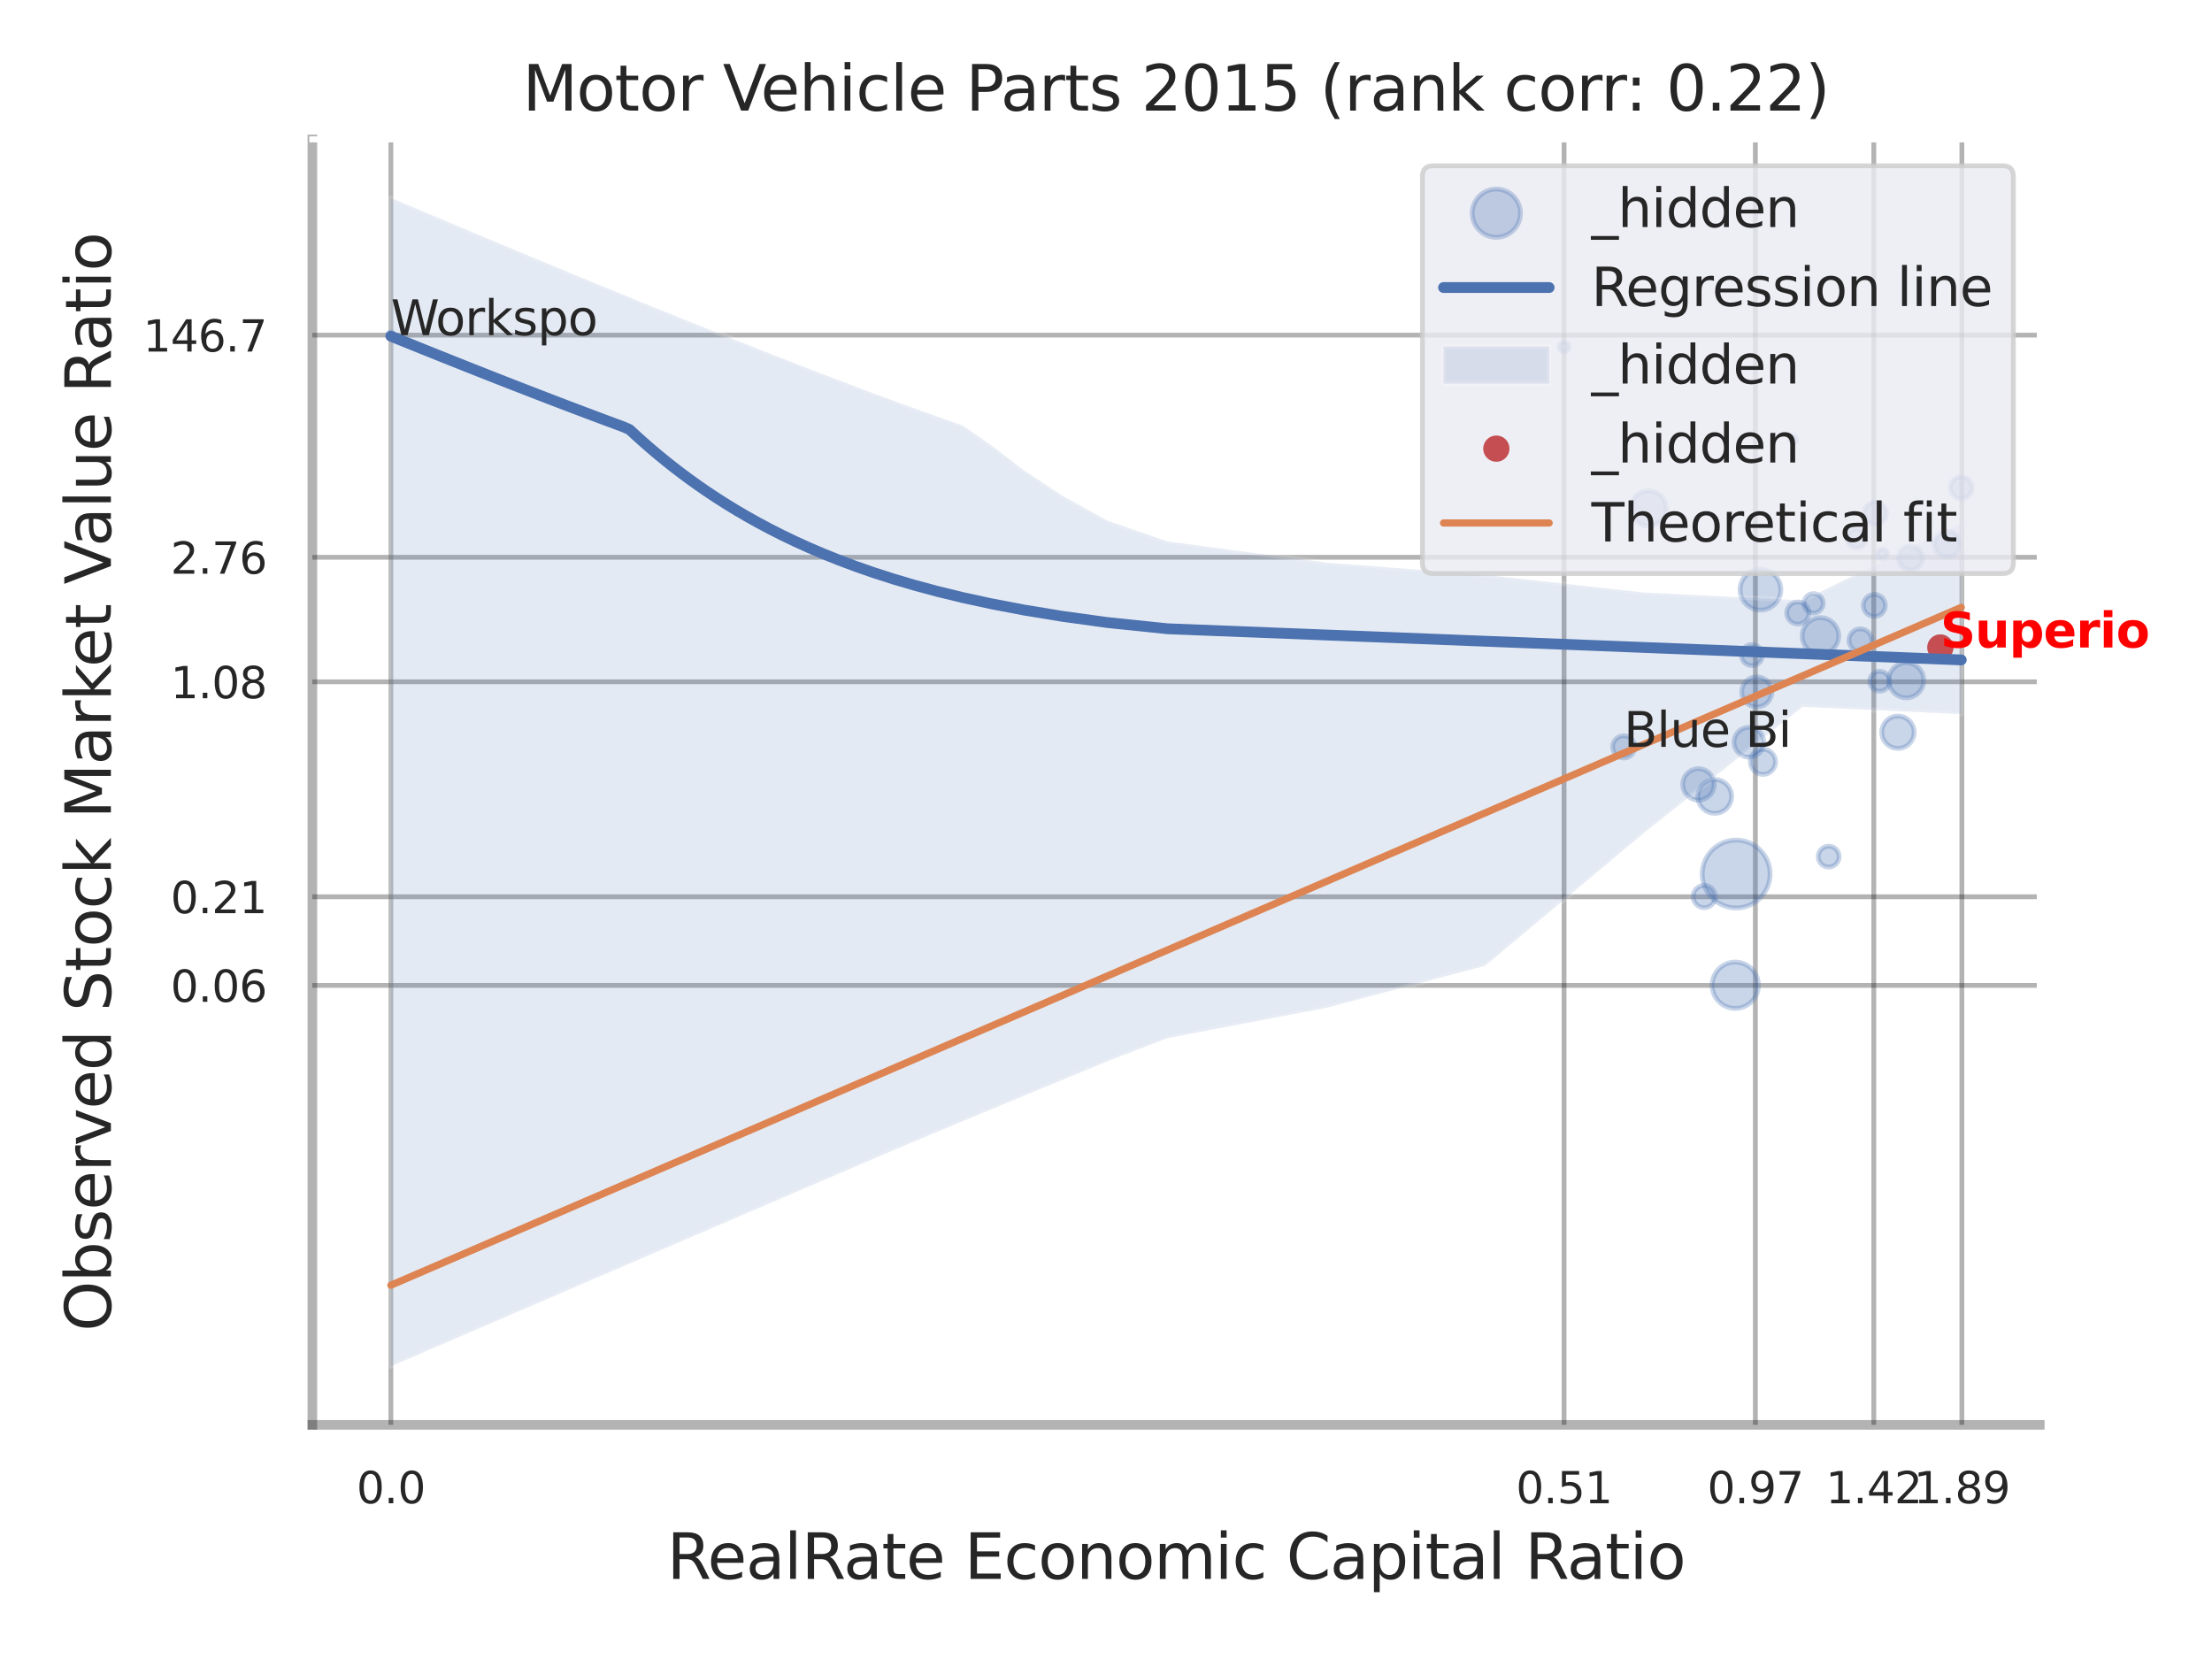 <?xml version="1.0" encoding="utf-8" standalone="no"?>
<!DOCTYPE svg PUBLIC "-//W3C//DTD SVG 1.1//EN"
  "http://www.w3.org/Graphics/SVG/1.1/DTD/svg11.dtd">
<svg xmlns:xlink="http://www.w3.org/1999/xlink" width="460.8pt" height="345.6pt" viewBox="0 0 460.8 345.6" xmlns="http://www.w3.org/2000/svg" version="1.1">
 <defs>
  <style type="text/css">*{stroke-linejoin: round; stroke-linecap: butt}</style>
 </defs>
 <g id="figure_1">
  <g id="patch_1">
   <path d="M 0 345.6 
L 460.8 345.6 
L 460.8 0 
L 0 0 
z
" style="fill: #ffffff"/>
  </g>
  <g id="axes_1">
   <g id="patch_2">
    <path d="M 65.07 296.82 
L 424.925 296.82 
L 424.925 29.04 
L 65.07 29.04 
z
" style="fill: #ffffff"/>
   </g>
   <g id="matplotlib.axis_1">
    <g id="xtick_1">
     <g id="line2d_1">
      <path d="M 81.426 296.82 
L 81.426 29.04 
" clip-path="url(#p5bebe548d7)" style="fill: none; stroke: #000000; stroke-opacity: 0.3; stroke-linecap: round"/>
     </g>
     <g id="text_1">
      <!-- 0.0 -->
      <g style="fill: #262626" transform="translate(74.269 313.159) scale(0.09 -0.09)">
       <defs>
        <path id="DejaVuSans-30" d="M 2034 4250 
Q 1547 4250 1301 3770 
Q 1056 3291 1056 2328 
Q 1056 1369 1301 889 
Q 1547 409 2034 409 
Q 2525 409 2770 889 
Q 3016 1369 3016 2328 
Q 3016 3291 2770 3770 
Q 2525 4250 2034 4250 
z
M 2034 4750 
Q 2819 4750 3233 4129 
Q 3647 3509 3647 2328 
Q 3647 1150 3233 529 
Q 2819 -91 2034 -91 
Q 1250 -91 836 529 
Q 422 1150 422 2328 
Q 422 3509 836 4129 
Q 1250 4750 2034 4750 
z
" transform="scale(0.016)"/>
        <path id="DejaVuSans-2e" d="M 684 794 
L 1344 794 
L 1344 0 
L 684 0 
L 684 794 
z
" transform="scale(0.016)"/>
       </defs>
       <use xlink:href="#DejaVuSans-30"/>
       <use xlink:href="#DejaVuSans-2e" transform="translate(63.623 0)"/>
       <use xlink:href="#DejaVuSans-30" transform="translate(95.41 0)"/>
      </g>
     </g>
    </g>
    <g id="xtick_2">
     <g id="line2d_2">
      <path d="M 325.824 296.82 
L 325.824 29.04 
" clip-path="url(#p5bebe548d7)" style="fill: none; stroke: #000000; stroke-opacity: 0.3; stroke-linecap: round"/>
     </g>
     <g id="text_2">
      <!-- 0.51 -->
      <g style="fill: #262626" transform="translate(315.805 313.159) scale(0.09 -0.09)">
       <defs>
        <path id="DejaVuSans-35" d="M 691 4666 
L 3169 4666 
L 3169 4134 
L 1269 4134 
L 1269 2991 
Q 1406 3038 1543 3061 
Q 1681 3084 1819 3084 
Q 2600 3084 3056 2656 
Q 3513 2228 3513 1497 
Q 3513 744 3044 326 
Q 2575 -91 1722 -91 
Q 1428 -91 1123 -41 
Q 819 9 494 109 
L 494 744 
Q 775 591 1075 516 
Q 1375 441 1709 441 
Q 2250 441 2565 725 
Q 2881 1009 2881 1497 
Q 2881 1984 2565 2268 
Q 2250 2553 1709 2553 
Q 1456 2553 1204 2497 
Q 953 2441 691 2322 
L 691 4666 
z
" transform="scale(0.016)"/>
        <path id="DejaVuSans-31" d="M 794 531 
L 1825 531 
L 1825 4091 
L 703 3866 
L 703 4441 
L 1819 4666 
L 2450 4666 
L 2450 531 
L 3481 531 
L 3481 0 
L 794 0 
L 794 531 
z
" transform="scale(0.016)"/>
       </defs>
       <use xlink:href="#DejaVuSans-30"/>
       <use xlink:href="#DejaVuSans-2e" transform="translate(63.623 0)"/>
       <use xlink:href="#DejaVuSans-35" transform="translate(95.41 0)"/>
       <use xlink:href="#DejaVuSans-31" transform="translate(159.033 0)"/>
      </g>
     </g>
    </g>
    <g id="xtick_3">
     <g id="line2d_3">
      <path d="M 365.676 296.82 
L 365.676 29.04 
" clip-path="url(#p5bebe548d7)" style="fill: none; stroke: #000000; stroke-opacity: 0.3; stroke-linecap: round"/>
     </g>
     <g id="text_3">
      <!-- 0.97 -->
      <g style="fill: #262626" transform="translate(355.657 313.159) scale(0.09 -0.09)">
       <defs>
        <path id="DejaVuSans-39" d="M 703 97 
L 703 672 
Q 941 559 1184 500 
Q 1428 441 1663 441 
Q 2288 441 2617 861 
Q 2947 1281 2994 2138 
Q 2813 1869 2534 1725 
Q 2256 1581 1919 1581 
Q 1219 1581 811 2004 
Q 403 2428 403 3163 
Q 403 3881 828 4315 
Q 1253 4750 1959 4750 
Q 2769 4750 3195 4129 
Q 3622 3509 3622 2328 
Q 3622 1225 3098 567 
Q 2575 -91 1691 -91 
Q 1453 -91 1209 -44 
Q 966 3 703 97 
z
M 1959 2075 
Q 2384 2075 2632 2365 
Q 2881 2656 2881 3163 
Q 2881 3666 2632 3958 
Q 2384 4250 1959 4250 
Q 1534 4250 1286 3958 
Q 1038 3666 1038 3163 
Q 1038 2656 1286 2365 
Q 1534 2075 1959 2075 
z
" transform="scale(0.016)"/>
        <path id="DejaVuSans-37" d="M 525 4666 
L 3525 4666 
L 3525 4397 
L 1831 0 
L 1172 0 
L 2766 4134 
L 525 4134 
L 525 4666 
z
" transform="scale(0.016)"/>
       </defs>
       <use xlink:href="#DejaVuSans-30"/>
       <use xlink:href="#DejaVuSans-2e" transform="translate(63.623 0)"/>
       <use xlink:href="#DejaVuSans-39" transform="translate(95.41 0)"/>
       <use xlink:href="#DejaVuSans-37" transform="translate(159.033 0)"/>
      </g>
     </g>
    </g>
    <g id="xtick_4">
     <g id="line2d_4">
      <path d="M 390.346 296.82 
L 390.346 29.04 
" clip-path="url(#p5bebe548d7)" style="fill: none; stroke: #000000; stroke-opacity: 0.3; stroke-linecap: round"/>
     </g>
     <g id="text_4">
      <!-- 1.42 -->
      <g style="fill: #262626" transform="translate(380.327 313.159) scale(0.09 -0.09)">
       <defs>
        <path id="DejaVuSans-34" d="M 2419 4116 
L 825 1625 
L 2419 1625 
L 2419 4116 
z
M 2253 4666 
L 3047 4666 
L 3047 1625 
L 3713 1625 
L 3713 1100 
L 3047 1100 
L 3047 0 
L 2419 0 
L 2419 1100 
L 313 1100 
L 313 1709 
L 2253 4666 
z
" transform="scale(0.016)"/>
        <path id="DejaVuSans-32" d="M 1228 531 
L 3431 531 
L 3431 0 
L 469 0 
L 469 531 
Q 828 903 1448 1529 
Q 2069 2156 2228 2338 
Q 2531 2678 2651 2914 
Q 2772 3150 2772 3378 
Q 2772 3750 2511 3984 
Q 2250 4219 1831 4219 
Q 1534 4219 1204 4116 
Q 875 4013 500 3803 
L 500 4441 
Q 881 4594 1212 4672 
Q 1544 4750 1819 4750 
Q 2544 4750 2975 4387 
Q 3406 4025 3406 3419 
Q 3406 3131 3298 2873 
Q 3191 2616 2906 2266 
Q 2828 2175 2409 1742 
Q 1991 1309 1228 531 
z
" transform="scale(0.016)"/>
       </defs>
       <use xlink:href="#DejaVuSans-31"/>
       <use xlink:href="#DejaVuSans-2e" transform="translate(63.623 0)"/>
       <use xlink:href="#DejaVuSans-34" transform="translate(95.41 0)"/>
       <use xlink:href="#DejaVuSans-32" transform="translate(159.033 0)"/>
      </g>
     </g>
    </g>
    <g id="xtick_5">
     <g id="line2d_5">
      <path d="M 408.691 296.82 
L 408.691 29.04 
" clip-path="url(#p5bebe548d7)" style="fill: none; stroke: #000000; stroke-opacity: 0.3; stroke-linecap: round"/>
     </g>
     <g id="text_5">
      <!-- 1.89 -->
      <g style="fill: #262626" transform="translate(398.671 313.159) scale(0.09 -0.09)">
       <defs>
        <path id="DejaVuSans-38" d="M 2034 2216 
Q 1584 2216 1326 1975 
Q 1069 1734 1069 1313 
Q 1069 891 1326 650 
Q 1584 409 2034 409 
Q 2484 409 2743 651 
Q 3003 894 3003 1313 
Q 3003 1734 2745 1975 
Q 2488 2216 2034 2216 
z
M 1403 2484 
Q 997 2584 770 2862 
Q 544 3141 544 3541 
Q 544 4100 942 4425 
Q 1341 4750 2034 4750 
Q 2731 4750 3128 4425 
Q 3525 4100 3525 3541 
Q 3525 3141 3298 2862 
Q 3072 2584 2669 2484 
Q 3125 2378 3379 2068 
Q 3634 1759 3634 1313 
Q 3634 634 3220 271 
Q 2806 -91 2034 -91 
Q 1263 -91 848 271 
Q 434 634 434 1313 
Q 434 1759 690 2068 
Q 947 2378 1403 2484 
z
M 1172 3481 
Q 1172 3119 1398 2916 
Q 1625 2713 2034 2713 
Q 2441 2713 2670 2916 
Q 2900 3119 2900 3481 
Q 2900 3844 2670 4047 
Q 2441 4250 2034 4250 
Q 1625 4250 1398 4047 
Q 1172 3844 1172 3481 
z
" transform="scale(0.016)"/>
       </defs>
       <use xlink:href="#DejaVuSans-31"/>
       <use xlink:href="#DejaVuSans-2e" transform="translate(63.623 0)"/>
       <use xlink:href="#DejaVuSans-38" transform="translate(95.41 0)"/>
       <use xlink:href="#DejaVuSans-39" transform="translate(159.033 0)"/>
      </g>
     </g>
    </g>
    <g id="xtick_6"/>
    <g id="xtick_7"/>
    <g id="xtick_8"/>
    <g id="text_6">
     <!-- RealRate Economic Capital Ratio -->
     <g style="fill: #262626" transform="translate(138.944 328.908) scale(0.13 -0.13)">
      <defs>
       <path id="DejaVuSans-52" d="M 2841 2188 
Q 3044 2119 3236 1894 
Q 3428 1669 3622 1275 
L 4263 0 
L 3584 0 
L 2988 1197 
Q 2756 1666 2539 1819 
Q 2322 1972 1947 1972 
L 1259 1972 
L 1259 0 
L 628 0 
L 628 4666 
L 2053 4666 
Q 2853 4666 3247 4331 
Q 3641 3997 3641 3322 
Q 3641 2881 3436 2590 
Q 3231 2300 2841 2188 
z
M 1259 4147 
L 1259 2491 
L 2053 2491 
Q 2509 2491 2742 2702 
Q 2975 2913 2975 3322 
Q 2975 3731 2742 3939 
Q 2509 4147 2053 4147 
L 1259 4147 
z
" transform="scale(0.016)"/>
       <path id="DejaVuSans-65" d="M 3597 1894 
L 3597 1613 
L 953 1613 
Q 991 1019 1311 708 
Q 1631 397 2203 397 
Q 2534 397 2845 478 
Q 3156 559 3463 722 
L 3463 178 
Q 3153 47 2828 -22 
Q 2503 -91 2169 -91 
Q 1331 -91 842 396 
Q 353 884 353 1716 
Q 353 2575 817 3079 
Q 1281 3584 2069 3584 
Q 2775 3584 3186 3129 
Q 3597 2675 3597 1894 
z
M 3022 2063 
Q 3016 2534 2758 2815 
Q 2500 3097 2075 3097 
Q 1594 3097 1305 2825 
Q 1016 2553 972 2059 
L 3022 2063 
z
" transform="scale(0.016)"/>
       <path id="DejaVuSans-61" d="M 2194 1759 
Q 1497 1759 1228 1600 
Q 959 1441 959 1056 
Q 959 750 1161 570 
Q 1363 391 1709 391 
Q 2188 391 2477 730 
Q 2766 1069 2766 1631 
L 2766 1759 
L 2194 1759 
z
M 3341 1997 
L 3341 0 
L 2766 0 
L 2766 531 
Q 2569 213 2275 61 
Q 1981 -91 1556 -91 
Q 1019 -91 701 211 
Q 384 513 384 1019 
Q 384 1609 779 1909 
Q 1175 2209 1959 2209 
L 2766 2209 
L 2766 2266 
Q 2766 2663 2505 2880 
Q 2244 3097 1772 3097 
Q 1472 3097 1187 3025 
Q 903 2953 641 2809 
L 641 3341 
Q 956 3463 1253 3523 
Q 1550 3584 1831 3584 
Q 2591 3584 2966 3190 
Q 3341 2797 3341 1997 
z
" transform="scale(0.016)"/>
       <path id="DejaVuSans-6c" d="M 603 4863 
L 1178 4863 
L 1178 0 
L 603 0 
L 603 4863 
z
" transform="scale(0.016)"/>
       <path id="DejaVuSans-74" d="M 1172 4494 
L 1172 3500 
L 2356 3500 
L 2356 3053 
L 1172 3053 
L 1172 1153 
Q 1172 725 1289 603 
Q 1406 481 1766 481 
L 2356 481 
L 2356 0 
L 1766 0 
Q 1100 0 847 248 
Q 594 497 594 1153 
L 594 3053 
L 172 3053 
L 172 3500 
L 594 3500 
L 594 4494 
L 1172 4494 
z
" transform="scale(0.016)"/>
       <path id="DejaVuSans-20" transform="scale(0.016)"/>
       <path id="DejaVuSans-45" d="M 628 4666 
L 3578 4666 
L 3578 4134 
L 1259 4134 
L 1259 2753 
L 3481 2753 
L 3481 2222 
L 1259 2222 
L 1259 531 
L 3634 531 
L 3634 0 
L 628 0 
L 628 4666 
z
" transform="scale(0.016)"/>
       <path id="DejaVuSans-63" d="M 3122 3366 
L 3122 2828 
Q 2878 2963 2633 3030 
Q 2388 3097 2138 3097 
Q 1578 3097 1268 2742 
Q 959 2388 959 1747 
Q 959 1106 1268 751 
Q 1578 397 2138 397 
Q 2388 397 2633 464 
Q 2878 531 3122 666 
L 3122 134 
Q 2881 22 2623 -34 
Q 2366 -91 2075 -91 
Q 1284 -91 818 406 
Q 353 903 353 1747 
Q 353 2603 823 3093 
Q 1294 3584 2113 3584 
Q 2378 3584 2631 3529 
Q 2884 3475 3122 3366 
z
" transform="scale(0.016)"/>
       <path id="DejaVuSans-6f" d="M 1959 3097 
Q 1497 3097 1228 2736 
Q 959 2375 959 1747 
Q 959 1119 1226 758 
Q 1494 397 1959 397 
Q 2419 397 2687 759 
Q 2956 1122 2956 1747 
Q 2956 2369 2687 2733 
Q 2419 3097 1959 3097 
z
M 1959 3584 
Q 2709 3584 3137 3096 
Q 3566 2609 3566 1747 
Q 3566 888 3137 398 
Q 2709 -91 1959 -91 
Q 1206 -91 779 398 
Q 353 888 353 1747 
Q 353 2609 779 3096 
Q 1206 3584 1959 3584 
z
" transform="scale(0.016)"/>
       <path id="DejaVuSans-6e" d="M 3513 2113 
L 3513 0 
L 2938 0 
L 2938 2094 
Q 2938 2591 2744 2837 
Q 2550 3084 2163 3084 
Q 1697 3084 1428 2787 
Q 1159 2491 1159 1978 
L 1159 0 
L 581 0 
L 581 3500 
L 1159 3500 
L 1159 2956 
Q 1366 3272 1645 3428 
Q 1925 3584 2291 3584 
Q 2894 3584 3203 3211 
Q 3513 2838 3513 2113 
z
" transform="scale(0.016)"/>
       <path id="DejaVuSans-6d" d="M 3328 2828 
Q 3544 3216 3844 3400 
Q 4144 3584 4550 3584 
Q 5097 3584 5394 3201 
Q 5691 2819 5691 2113 
L 5691 0 
L 5113 0 
L 5113 2094 
Q 5113 2597 4934 2840 
Q 4756 3084 4391 3084 
Q 3944 3084 3684 2787 
Q 3425 2491 3425 1978 
L 3425 0 
L 2847 0 
L 2847 2094 
Q 2847 2600 2669 2842 
Q 2491 3084 2119 3084 
Q 1678 3084 1418 2786 
Q 1159 2488 1159 1978 
L 1159 0 
L 581 0 
L 581 3500 
L 1159 3500 
L 1159 2956 
Q 1356 3278 1631 3431 
Q 1906 3584 2284 3584 
Q 2666 3584 2933 3390 
Q 3200 3197 3328 2828 
z
" transform="scale(0.016)"/>
       <path id="DejaVuSans-69" d="M 603 3500 
L 1178 3500 
L 1178 0 
L 603 0 
L 603 3500 
z
M 603 4863 
L 1178 4863 
L 1178 4134 
L 603 4134 
L 603 4863 
z
" transform="scale(0.016)"/>
       <path id="DejaVuSans-43" d="M 4122 4306 
L 4122 3641 
Q 3803 3938 3442 4084 
Q 3081 4231 2675 4231 
Q 1875 4231 1450 3742 
Q 1025 3253 1025 2328 
Q 1025 1406 1450 917 
Q 1875 428 2675 428 
Q 3081 428 3442 575 
Q 3803 722 4122 1019 
L 4122 359 
Q 3791 134 3420 21 
Q 3050 -91 2638 -91 
Q 1578 -91 968 557 
Q 359 1206 359 2328 
Q 359 3453 968 4101 
Q 1578 4750 2638 4750 
Q 3056 4750 3426 4639 
Q 3797 4528 4122 4306 
z
" transform="scale(0.016)"/>
       <path id="DejaVuSans-70" d="M 1159 525 
L 1159 -1331 
L 581 -1331 
L 581 3500 
L 1159 3500 
L 1159 2969 
Q 1341 3281 1617 3432 
Q 1894 3584 2278 3584 
Q 2916 3584 3314 3078 
Q 3713 2572 3713 1747 
Q 3713 922 3314 415 
Q 2916 -91 2278 -91 
Q 1894 -91 1617 61 
Q 1341 213 1159 525 
z
M 3116 1747 
Q 3116 2381 2855 2742 
Q 2594 3103 2138 3103 
Q 1681 3103 1420 2742 
Q 1159 2381 1159 1747 
Q 1159 1113 1420 752 
Q 1681 391 2138 391 
Q 2594 391 2855 752 
Q 3116 1113 3116 1747 
z
" transform="scale(0.016)"/>
      </defs>
      <use xlink:href="#DejaVuSans-52"/>
      <use xlink:href="#DejaVuSans-65" transform="translate(64.982 0)"/>
      <use xlink:href="#DejaVuSans-61" transform="translate(126.506 0)"/>
      <use xlink:href="#DejaVuSans-6c" transform="translate(187.785 0)"/>
      <use xlink:href="#DejaVuSans-52" transform="translate(215.568 0)"/>
      <use xlink:href="#DejaVuSans-61" transform="translate(282.801 0)"/>
      <use xlink:href="#DejaVuSans-74" transform="translate(344.08 0)"/>
      <use xlink:href="#DejaVuSans-65" transform="translate(383.289 0)"/>
      <use xlink:href="#DejaVuSans-20" transform="translate(444.812 0)"/>
      <use xlink:href="#DejaVuSans-45" transform="translate(476.6 0)"/>
      <use xlink:href="#DejaVuSans-63" transform="translate(539.783 0)"/>
      <use xlink:href="#DejaVuSans-6f" transform="translate(594.764 0)"/>
      <use xlink:href="#DejaVuSans-6e" transform="translate(655.945 0)"/>
      <use xlink:href="#DejaVuSans-6f" transform="translate(719.324 0)"/>
      <use xlink:href="#DejaVuSans-6d" transform="translate(780.506 0)"/>
      <use xlink:href="#DejaVuSans-69" transform="translate(877.918 0)"/>
      <use xlink:href="#DejaVuSans-63" transform="translate(905.701 0)"/>
      <use xlink:href="#DejaVuSans-20" transform="translate(960.682 0)"/>
      <use xlink:href="#DejaVuSans-43" transform="translate(992.469 0)"/>
      <use xlink:href="#DejaVuSans-61" transform="translate(1062.293 0)"/>
      <use xlink:href="#DejaVuSans-70" transform="translate(1123.572 0)"/>
      <use xlink:href="#DejaVuSans-69" transform="translate(1187.049 0)"/>
      <use xlink:href="#DejaVuSans-74" transform="translate(1214.832 0)"/>
      <use xlink:href="#DejaVuSans-61" transform="translate(1254.041 0)"/>
      <use xlink:href="#DejaVuSans-6c" transform="translate(1315.32 0)"/>
      <use xlink:href="#DejaVuSans-20" transform="translate(1343.104 0)"/>
      <use xlink:href="#DejaVuSans-52" transform="translate(1374.891 0)"/>
      <use xlink:href="#DejaVuSans-61" transform="translate(1442.123 0)"/>
      <use xlink:href="#DejaVuSans-74" transform="translate(1503.402 0)"/>
      <use xlink:href="#DejaVuSans-69" transform="translate(1542.611 0)"/>
      <use xlink:href="#DejaVuSans-6f" transform="translate(1570.395 0)"/>
     </g>
    </g>
   </g>
   <g id="matplotlib.axis_2">
    <g id="ytick_1">
     <g id="line2d_6">
      <path d="M 65.07 205.277 
L 424.925 205.277 
" clip-path="url(#p5bebe548d7)" style="fill: none; stroke: #000000; stroke-opacity: 0.3; stroke-linecap: round"/>
     </g>
     <g id="text_7">
      <!-- 0.06 -->
      <g style="fill: #262626" transform="translate(35.531 208.696) scale(0.09 -0.09)">
       <defs>
        <path id="DejaVuSans-36" d="M 2113 2584 
Q 1688 2584 1439 2293 
Q 1191 2003 1191 1497 
Q 1191 994 1439 701 
Q 1688 409 2113 409 
Q 2538 409 2786 701 
Q 3034 994 3034 1497 
Q 3034 2003 2786 2293 
Q 2538 2584 2113 2584 
z
M 3366 4563 
L 3366 3988 
Q 3128 4100 2886 4159 
Q 2644 4219 2406 4219 
Q 1781 4219 1451 3797 
Q 1122 3375 1075 2522 
Q 1259 2794 1537 2939 
Q 1816 3084 2150 3084 
Q 2853 3084 3261 2657 
Q 3669 2231 3669 1497 
Q 3669 778 3244 343 
Q 2819 -91 2113 -91 
Q 1303 -91 875 529 
Q 447 1150 447 2328 
Q 447 3434 972 4092 
Q 1497 4750 2381 4750 
Q 2619 4750 2861 4703 
Q 3103 4656 3366 4563 
z
" transform="scale(0.016)"/>
       </defs>
       <use xlink:href="#DejaVuSans-30"/>
       <use xlink:href="#DejaVuSans-2e" transform="translate(63.623 0)"/>
       <use xlink:href="#DejaVuSans-30" transform="translate(95.41 0)"/>
       <use xlink:href="#DejaVuSans-36" transform="translate(159.033 0)"/>
      </g>
     </g>
    </g>
    <g id="ytick_2">
     <g id="line2d_7">
      <path d="M 65.07 186.816 
L 424.925 186.816 
" clip-path="url(#p5bebe548d7)" style="fill: none; stroke: #000000; stroke-opacity: 0.3; stroke-linecap: round"/>
     </g>
     <g id="text_8">
      <!-- 0.21 -->
      <g style="fill: #262626" transform="translate(35.531 190.235) scale(0.09 -0.09)">
       <use xlink:href="#DejaVuSans-30"/>
       <use xlink:href="#DejaVuSans-2e" transform="translate(63.623 0)"/>
       <use xlink:href="#DejaVuSans-32" transform="translate(95.41 0)"/>
       <use xlink:href="#DejaVuSans-31" transform="translate(159.033 0)"/>
      </g>
     </g>
    </g>
    <g id="ytick_3">
     <g id="line2d_8">
      <path d="M 65.07 142.034 
L 424.925 142.034 
" clip-path="url(#p5bebe548d7)" style="fill: none; stroke: #000000; stroke-opacity: 0.3; stroke-linecap: round"/>
     </g>
     <g id="text_9">
      <!-- 1.08 -->
      <g style="fill: #262626" transform="translate(35.531 145.453) scale(0.09 -0.09)">
       <use xlink:href="#DejaVuSans-31"/>
       <use xlink:href="#DejaVuSans-2e" transform="translate(63.623 0)"/>
       <use xlink:href="#DejaVuSans-30" transform="translate(95.41 0)"/>
       <use xlink:href="#DejaVuSans-38" transform="translate(159.033 0)"/>
      </g>
     </g>
    </g>
    <g id="ytick_4">
     <g id="line2d_9">
      <path d="M 65.07 116.093 
L 424.925 116.093 
" clip-path="url(#p5bebe548d7)" style="fill: none; stroke: #000000; stroke-opacity: 0.3; stroke-linecap: round"/>
     </g>
     <g id="text_10">
      <!-- 2.76 -->
      <g style="fill: #262626" transform="translate(35.531 119.512) scale(0.09 -0.09)">
       <use xlink:href="#DejaVuSans-32"/>
       <use xlink:href="#DejaVuSans-2e" transform="translate(63.623 0)"/>
       <use xlink:href="#DejaVuSans-37" transform="translate(95.41 0)"/>
       <use xlink:href="#DejaVuSans-36" transform="translate(159.033 0)"/>
      </g>
     </g>
    </g>
    <g id="ytick_5">
     <g id="line2d_10">
      <path d="M 65.07 69.817 
L 424.925 69.817 
" clip-path="url(#p5bebe548d7)" style="fill: none; stroke: #000000; stroke-opacity: 0.3; stroke-linecap: round"/>
     </g>
     <g id="text_11">
      <!-- 146.7 -->
      <g style="fill: #262626" transform="translate(29.805 73.236) scale(0.09 -0.09)">
       <use xlink:href="#DejaVuSans-31"/>
       <use xlink:href="#DejaVuSans-34" transform="translate(63.623 0)"/>
       <use xlink:href="#DejaVuSans-36" transform="translate(127.246 0)"/>
       <use xlink:href="#DejaVuSans-2e" transform="translate(190.869 0)"/>
       <use xlink:href="#DejaVuSans-37" transform="translate(222.656 0)"/>
      </g>
     </g>
    </g>
    <g id="ytick_6"/>
    <g id="ytick_7"/>
    <g id="ytick_8"/>
    <g id="ytick_9"/>
    <g id="ytick_10"/>
    <g id="ytick_11"/>
    <g id="text_12">
     <!-- Observed Stock Market Value Ratio -->
     <g style="fill: #262626" transform="translate(23.101 277.332) rotate(-90) scale(0.13 -0.13)">
      <defs>
       <path id="DejaVuSans-4f" d="M 2522 4238 
Q 1834 4238 1429 3725 
Q 1025 3213 1025 2328 
Q 1025 1447 1429 934 
Q 1834 422 2522 422 
Q 3209 422 3611 934 
Q 4013 1447 4013 2328 
Q 4013 3213 3611 3725 
Q 3209 4238 2522 4238 
z
M 2522 4750 
Q 3503 4750 4090 4092 
Q 4678 3434 4678 2328 
Q 4678 1225 4090 567 
Q 3503 -91 2522 -91 
Q 1538 -91 948 565 
Q 359 1222 359 2328 
Q 359 3434 948 4092 
Q 1538 4750 2522 4750 
z
" transform="scale(0.016)"/>
       <path id="DejaVuSans-62" d="M 3116 1747 
Q 3116 2381 2855 2742 
Q 2594 3103 2138 3103 
Q 1681 3103 1420 2742 
Q 1159 2381 1159 1747 
Q 1159 1113 1420 752 
Q 1681 391 2138 391 
Q 2594 391 2855 752 
Q 3116 1113 3116 1747 
z
M 1159 2969 
Q 1341 3281 1617 3432 
Q 1894 3584 2278 3584 
Q 2916 3584 3314 3078 
Q 3713 2572 3713 1747 
Q 3713 922 3314 415 
Q 2916 -91 2278 -91 
Q 1894 -91 1617 61 
Q 1341 213 1159 525 
L 1159 0 
L 581 0 
L 581 4863 
L 1159 4863 
L 1159 2969 
z
" transform="scale(0.016)"/>
       <path id="DejaVuSans-73" d="M 2834 3397 
L 2834 2853 
Q 2591 2978 2328 3040 
Q 2066 3103 1784 3103 
Q 1356 3103 1142 2972 
Q 928 2841 928 2578 
Q 928 2378 1081 2264 
Q 1234 2150 1697 2047 
L 1894 2003 
Q 2506 1872 2764 1633 
Q 3022 1394 3022 966 
Q 3022 478 2636 193 
Q 2250 -91 1575 -91 
Q 1294 -91 989 -36 
Q 684 19 347 128 
L 347 722 
Q 666 556 975 473 
Q 1284 391 1588 391 
Q 1994 391 2212 530 
Q 2431 669 2431 922 
Q 2431 1156 2273 1281 
Q 2116 1406 1581 1522 
L 1381 1569 
Q 847 1681 609 1914 
Q 372 2147 372 2553 
Q 372 3047 722 3315 
Q 1072 3584 1716 3584 
Q 2034 3584 2315 3537 
Q 2597 3491 2834 3397 
z
" transform="scale(0.016)"/>
       <path id="DejaVuSans-72" d="M 2631 2963 
Q 2534 3019 2420 3045 
Q 2306 3072 2169 3072 
Q 1681 3072 1420 2755 
Q 1159 2438 1159 1844 
L 1159 0 
L 581 0 
L 581 3500 
L 1159 3500 
L 1159 2956 
Q 1341 3275 1631 3429 
Q 1922 3584 2338 3584 
Q 2397 3584 2469 3576 
Q 2541 3569 2628 3553 
L 2631 2963 
z
" transform="scale(0.016)"/>
       <path id="DejaVuSans-76" d="M 191 3500 
L 800 3500 
L 1894 563 
L 2988 3500 
L 3597 3500 
L 2284 0 
L 1503 0 
L 191 3500 
z
" transform="scale(0.016)"/>
       <path id="DejaVuSans-64" d="M 2906 2969 
L 2906 4863 
L 3481 4863 
L 3481 0 
L 2906 0 
L 2906 525 
Q 2725 213 2448 61 
Q 2172 -91 1784 -91 
Q 1150 -91 751 415 
Q 353 922 353 1747 
Q 353 2572 751 3078 
Q 1150 3584 1784 3584 
Q 2172 3584 2448 3432 
Q 2725 3281 2906 2969 
z
M 947 1747 
Q 947 1113 1208 752 
Q 1469 391 1925 391 
Q 2381 391 2643 752 
Q 2906 1113 2906 1747 
Q 2906 2381 2643 2742 
Q 2381 3103 1925 3103 
Q 1469 3103 1208 2742 
Q 947 2381 947 1747 
z
" transform="scale(0.016)"/>
       <path id="DejaVuSans-53" d="M 3425 4513 
L 3425 3897 
Q 3066 4069 2747 4153 
Q 2428 4238 2131 4238 
Q 1616 4238 1336 4038 
Q 1056 3838 1056 3469 
Q 1056 3159 1242 3001 
Q 1428 2844 1947 2747 
L 2328 2669 
Q 3034 2534 3370 2195 
Q 3706 1856 3706 1288 
Q 3706 609 3251 259 
Q 2797 -91 1919 -91 
Q 1588 -91 1214 -16 
Q 841 59 441 206 
L 441 856 
Q 825 641 1194 531 
Q 1563 422 1919 422 
Q 2459 422 2753 634 
Q 3047 847 3047 1241 
Q 3047 1584 2836 1778 
Q 2625 1972 2144 2069 
L 1759 2144 
Q 1053 2284 737 2584 
Q 422 2884 422 3419 
Q 422 4038 858 4394 
Q 1294 4750 2059 4750 
Q 2388 4750 2728 4690 
Q 3069 4631 3425 4513 
z
" transform="scale(0.016)"/>
       <path id="DejaVuSans-6b" d="M 581 4863 
L 1159 4863 
L 1159 1991 
L 2875 3500 
L 3609 3500 
L 1753 1863 
L 3688 0 
L 2938 0 
L 1159 1709 
L 1159 0 
L 581 0 
L 581 4863 
z
" transform="scale(0.016)"/>
       <path id="DejaVuSans-4d" d="M 628 4666 
L 1569 4666 
L 2759 1491 
L 3956 4666 
L 4897 4666 
L 4897 0 
L 4281 0 
L 4281 4097 
L 3078 897 
L 2444 897 
L 1241 4097 
L 1241 0 
L 628 0 
L 628 4666 
z
" transform="scale(0.016)"/>
       <path id="DejaVuSans-56" d="M 1831 0 
L 50 4666 
L 709 4666 
L 2188 738 
L 3669 4666 
L 4325 4666 
L 2547 0 
L 1831 0 
z
" transform="scale(0.016)"/>
       <path id="DejaVuSans-75" d="M 544 1381 
L 544 3500 
L 1119 3500 
L 1119 1403 
Q 1119 906 1312 657 
Q 1506 409 1894 409 
Q 2359 409 2629 706 
Q 2900 1003 2900 1516 
L 2900 3500 
L 3475 3500 
L 3475 0 
L 2900 0 
L 2900 538 
Q 2691 219 2414 64 
Q 2138 -91 1772 -91 
Q 1169 -91 856 284 
Q 544 659 544 1381 
z
M 1991 3584 
L 1991 3584 
z
" transform="scale(0.016)"/>
      </defs>
      <use xlink:href="#DejaVuSans-4f"/>
      <use xlink:href="#DejaVuSans-62" transform="translate(78.711 0)"/>
      <use xlink:href="#DejaVuSans-73" transform="translate(142.188 0)"/>
      <use xlink:href="#DejaVuSans-65" transform="translate(194.287 0)"/>
      <use xlink:href="#DejaVuSans-72" transform="translate(255.811 0)"/>
      <use xlink:href="#DejaVuSans-76" transform="translate(296.924 0)"/>
      <use xlink:href="#DejaVuSans-65" transform="translate(356.104 0)"/>
      <use xlink:href="#DejaVuSans-64" transform="translate(417.627 0)"/>
      <use xlink:href="#DejaVuSans-20" transform="translate(481.104 0)"/>
      <use xlink:href="#DejaVuSans-53" transform="translate(512.891 0)"/>
      <use xlink:href="#DejaVuSans-74" transform="translate(576.367 0)"/>
      <use xlink:href="#DejaVuSans-6f" transform="translate(615.576 0)"/>
      <use xlink:href="#DejaVuSans-63" transform="translate(676.758 0)"/>
      <use xlink:href="#DejaVuSans-6b" transform="translate(731.738 0)"/>
      <use xlink:href="#DejaVuSans-20" transform="translate(789.648 0)"/>
      <use xlink:href="#DejaVuSans-4d" transform="translate(821.436 0)"/>
      <use xlink:href="#DejaVuSans-61" transform="translate(907.715 0)"/>
      <use xlink:href="#DejaVuSans-72" transform="translate(968.994 0)"/>
      <use xlink:href="#DejaVuSans-6b" transform="translate(1010.107 0)"/>
      <use xlink:href="#DejaVuSans-65" transform="translate(1064.393 0)"/>
      <use xlink:href="#DejaVuSans-74" transform="translate(1125.916 0)"/>
      <use xlink:href="#DejaVuSans-20" transform="translate(1165.125 0)"/>
      <use xlink:href="#DejaVuSans-56" transform="translate(1196.912 0)"/>
      <use xlink:href="#DejaVuSans-61" transform="translate(1257.57 0)"/>
      <use xlink:href="#DejaVuSans-6c" transform="translate(1318.85 0)"/>
      <use xlink:href="#DejaVuSans-75" transform="translate(1346.633 0)"/>
      <use xlink:href="#DejaVuSans-65" transform="translate(1410.012 0)"/>
      <use xlink:href="#DejaVuSans-20" transform="translate(1471.535 0)"/>
      <use xlink:href="#DejaVuSans-52" transform="translate(1503.322 0)"/>
      <use xlink:href="#DejaVuSans-61" transform="translate(1570.555 0)"/>
      <use xlink:href="#DejaVuSans-74" transform="translate(1631.834 0)"/>
      <use xlink:href="#DejaVuSans-69" transform="translate(1671.043 0)"/>
      <use xlink:href="#DejaVuSans-6f" transform="translate(1698.826 0)"/>
     </g>
    </g>
   </g>
   <g id="PathCollection_1">
    <path d="M 357.212 169.429 
C 358.145 169.429 359.041 169.058 359.701 168.398 
C 360.362 167.737 360.733 166.842 360.733 165.908 
C 360.733 164.974 360.362 164.078 359.701 163.418 
C 359.041 162.758 358.145 162.387 357.212 162.387 
C 356.278 162.387 355.382 162.758 354.722 163.418 
C 354.062 164.078 353.691 164.974 353.691 165.908 
C 353.691 166.842 354.062 167.737 354.722 168.398 
C 355.382 169.058 356.278 169.429 357.212 169.429 
z
" clip-path="url(#p5bebe548d7)" style="fill: #4c72b0; fill-opacity: 0.3; stroke: #4c72b0; stroke-opacity: 0.3"/>
    <path d="M 367.261 161.32 
C 367.956 161.32 368.623 161.044 369.115 160.552 
C 369.607 160.06 369.883 159.393 369.883 158.697 
C 369.883 158.002 369.607 157.335 369.115 156.843 
C 368.623 156.351 367.956 156.075 367.261 156.075 
C 366.565 156.075 365.898 156.351 365.406 156.843 
C 364.915 157.335 364.638 158.002 364.638 158.697 
C 364.638 159.393 364.915 160.06 365.406 160.552 
C 365.898 161.044 366.565 161.32 367.261 161.32 
z
" clip-path="url(#p5bebe548d7)" style="fill: #4c72b0; fill-opacity: 0.3; stroke: #4c72b0; stroke-opacity: 0.3"/>
    <path d="M 374.518 130.006 
C 375.131 130.006 375.72 129.762 376.154 129.328 
C 376.587 128.895 376.831 128.306 376.831 127.693 
C 376.831 127.079 376.587 126.491 376.154 126.057 
C 375.72 125.624 375.131 125.38 374.518 125.38 
C 373.905 125.38 373.316 125.624 372.883 126.057 
C 372.449 126.491 372.205 127.079 372.205 127.693 
C 372.205 128.306 372.449 128.895 372.883 129.328 
C 373.316 129.762 373.905 130.006 374.518 130.006 
z
" clip-path="url(#p5bebe548d7)" style="fill: #4c72b0; fill-opacity: 0.3; stroke: #4c72b0; stroke-opacity: 0.3"/>
    <path d="M 387.56 135.777 
C 388.193 135.777 388.801 135.526 389.249 135.078 
C 389.697 134.629 389.949 134.022 389.949 133.388 
C 389.949 132.754 389.697 132.146 389.249 131.698 
C 388.801 131.25 388.193 130.998 387.56 130.998 
C 386.926 130.998 386.318 131.25 385.87 131.698 
C 385.422 132.146 385.17 132.754 385.17 133.388 
C 385.17 134.022 385.422 134.629 385.87 135.078 
C 386.318 135.526 386.926 135.777 387.56 135.777 
z
" clip-path="url(#p5bebe548d7)" style="fill: #4c72b0; fill-opacity: 0.3; stroke: #4c72b0; stroke-opacity: 0.3"/>
    <path d="M 404.213 137.123 
C 404.806 137.123 405.375 136.887 405.794 136.468 
C 406.214 136.048 406.45 135.479 406.45 134.886 
C 406.45 134.293 406.214 133.724 405.794 133.304 
C 405.375 132.885 404.806 132.649 404.213 132.649 
C 403.619 132.649 403.05 132.885 402.631 133.304 
C 402.211 133.724 401.976 134.293 401.976 134.886 
C 401.976 135.479 402.211 136.048 402.631 136.468 
C 403.05 136.887 403.619 137.123 404.213 137.123 
z
" clip-path="url(#p5bebe548d7)" style="fill: #4c72b0; fill-opacity: 0.3; stroke: #4c72b0; stroke-opacity: 0.3"/>
    <path d="M 390.454 128.43 
C 391.066 128.43 391.653 128.186 392.085 127.754 
C 392.518 127.321 392.761 126.735 392.761 126.123 
C 392.761 125.511 392.518 124.924 392.085 124.492 
C 391.653 124.059 391.066 123.816 390.454 123.816 
C 389.843 123.816 389.256 124.059 388.823 124.492 
C 388.391 124.924 388.148 125.511 388.148 126.123 
C 388.148 126.735 388.391 127.321 388.823 127.754 
C 389.256 128.186 389.843 128.43 390.454 128.43 
z
" clip-path="url(#p5bebe548d7)" style="fill: #4c72b0; fill-opacity: 0.3; stroke: #4c72b0; stroke-opacity: 0.3"/>
    <path d="M 405.678 116.054 
C 406.395 116.054 407.084 115.769 407.591 115.262 
C 408.099 114.754 408.384 114.066 408.384 113.348 
C 408.384 112.631 408.099 111.942 407.591 111.435 
C 407.084 110.927 406.395 110.642 405.678 110.642 
C 404.96 110.642 404.272 110.927 403.764 111.435 
C 403.257 111.942 402.971 112.631 402.971 113.348 
C 402.971 114.066 403.257 114.754 403.764 115.262 
C 404.272 115.769 404.96 116.054 405.678 116.054 
z
" clip-path="url(#p5bebe548d7)" style="fill: #4c72b0; fill-opacity: 0.3; stroke: #4c72b0; stroke-opacity: 0.3"/>
    <path d="M 397.998 118.719 
C 398.658 118.719 399.292 118.456 399.759 117.989 
C 400.226 117.522 400.489 116.888 400.489 116.228 
C 400.489 115.567 400.226 114.933 399.759 114.466 
C 399.292 113.999 398.658 113.736 397.998 113.736 
C 397.337 113.736 396.703 113.999 396.236 114.466 
C 395.769 114.933 395.506 115.567 395.506 116.228 
C 395.506 116.888 395.769 117.522 396.236 117.989 
C 396.703 118.456 397.337 118.719 397.998 118.719 
z
" clip-path="url(#p5bebe548d7)" style="fill: #4c72b0; fill-opacity: 0.3; stroke: #4c72b0; stroke-opacity: 0.3"/>
    <path d="M 397.111 145.368 
C 398.08 145.368 399.01 144.983 399.696 144.297 
C 400.382 143.612 400.767 142.682 400.767 141.712 
C 400.767 140.742 400.382 139.812 399.696 139.127 
C 399.01 138.441 398.08 138.056 397.111 138.056 
C 396.141 138.056 395.211 138.441 394.526 139.127 
C 393.84 139.812 393.455 140.742 393.455 141.712 
C 393.455 142.682 393.84 143.612 394.526 144.297 
C 395.211 144.983 396.141 145.368 397.111 145.368 
z
" clip-path="url(#p5bebe548d7)" style="fill: #4c72b0; fill-opacity: 0.3; stroke: #4c72b0; stroke-opacity: 0.3"/>
    <path d="M 361.487 210.063 
C 362.766 210.063 363.993 209.555 364.897 208.65 
C 365.802 207.745 366.31 206.518 366.31 205.239 
C 366.31 203.96 365.802 202.733 364.897 201.828 
C 363.993 200.924 362.766 200.415 361.487 200.415 
C 360.207 200.415 358.98 200.924 358.076 201.828 
C 357.171 202.733 356.663 203.96 356.663 205.239 
C 356.663 206.518 357.171 207.745 358.076 208.65 
C 358.98 209.555 360.207 210.063 361.487 210.063 
z
" clip-path="url(#p5bebe548d7)" style="fill: #4c72b0; fill-opacity: 0.3; stroke: #4c72b0; stroke-opacity: 0.3"/>
    <path d="M 408.568 103.87 
C 409.17 103.87 409.748 103.631 410.174 103.205 
C 410.601 102.779 410.84 102.201 410.84 101.598 
C 410.84 100.996 410.601 100.418 410.174 99.991 
C 409.748 99.565 409.17 99.326 408.568 99.326 
C 407.965 99.326 407.387 99.565 406.961 99.991 
C 406.535 100.418 406.296 100.996 406.296 101.598 
C 406.296 102.201 406.535 102.779 406.961 103.205 
C 407.387 103.631 407.965 103.87 408.568 103.87 
z
" clip-path="url(#p5bebe548d7)" style="fill: #4c72b0; fill-opacity: 0.3; stroke: #4c72b0; stroke-opacity: 0.3"/>
    <path d="M 390.671 109.254 
C 391.291 109.254 391.885 109.008 392.323 108.57 
C 392.761 108.132 393.008 107.537 393.008 106.918 
C 393.008 106.298 392.761 105.704 392.323 105.266 
C 391.885 104.827 391.291 104.581 390.671 104.581 
C 390.052 104.581 389.457 104.827 389.019 105.266 
C 388.581 105.704 388.335 106.298 388.335 106.918 
C 388.335 107.537 388.581 108.132 389.019 108.57 
C 389.457 109.008 390.052 109.254 390.671 109.254 
z
" clip-path="url(#p5bebe548d7)" style="fill: #4c72b0; fill-opacity: 0.3; stroke: #4c72b0; stroke-opacity: 0.3"/>
    <path d="M 377.792 127.707 
C 378.328 127.707 378.842 127.494 379.221 127.114 
C 379.6 126.735 379.813 126.221 379.813 125.685 
C 379.813 125.149 379.6 124.635 379.221 124.256 
C 378.842 123.877 378.328 123.664 377.792 123.664 
C 377.255 123.664 376.741 123.877 376.362 124.256 
C 375.983 124.635 375.77 125.149 375.77 125.685 
C 375.77 126.221 375.983 126.735 376.362 127.114 
C 376.741 127.494 377.255 127.707 377.792 127.707 
z
" clip-path="url(#p5bebe548d7)" style="fill: #4c72b0; fill-opacity: 0.3; stroke: #4c72b0; stroke-opacity: 0.3"/>
    <path d="M 391.578 143.992 
C 392.13 143.992 392.659 143.772 393.049 143.382 
C 393.439 142.992 393.658 142.463 393.658 141.912 
C 393.658 141.36 393.439 140.831 393.049 140.441 
C 392.659 140.051 392.13 139.832 391.578 139.832 
C 391.027 139.832 390.498 140.051 390.108 140.441 
C 389.718 140.831 389.499 141.36 389.499 141.912 
C 389.499 142.463 389.718 142.992 390.108 143.382 
C 390.498 143.772 391.027 143.992 391.578 143.992 
z
" clip-path="url(#p5bebe548d7)" style="fill: #4c72b0; fill-opacity: 0.3; stroke: #4c72b0; stroke-opacity: 0.3"/>
    <path d="M 379.237 136.293 
C 380.247 136.293 381.217 135.891 381.931 135.177 
C 382.646 134.462 383.047 133.493 383.047 132.482 
C 383.047 131.472 382.646 130.503 381.931 129.788 
C 381.217 129.074 380.247 128.672 379.237 128.672 
C 378.227 128.672 377.257 129.074 376.543 129.788 
C 375.828 130.503 375.427 131.472 375.427 132.482 
C 375.427 133.493 375.828 134.462 376.543 135.177 
C 377.257 135.891 378.227 136.293 379.237 136.293 
z
" clip-path="url(#p5bebe548d7)" style="fill: #4c72b0; fill-opacity: 0.3; stroke: #4c72b0; stroke-opacity: 0.3"/>
    <path d="M 364.961 138.668 
C 365.545 138.668 366.105 138.436 366.518 138.023 
C 366.931 137.61 367.163 137.05 367.163 136.465 
C 367.163 135.881 366.931 135.321 366.518 134.908 
C 366.105 134.495 365.545 134.263 364.961 134.263 
C 364.376 134.263 363.816 134.495 363.403 134.908 
C 362.99 135.321 362.758 135.881 362.758 136.465 
C 362.758 137.05 362.99 137.61 363.403 138.023 
C 363.816 138.436 364.376 138.668 364.961 138.668 
z
" clip-path="url(#p5bebe548d7)" style="fill: #4c72b0; fill-opacity: 0.3; stroke: #4c72b0; stroke-opacity: 0.3"/>
    <path d="M 353.818 166.672 
C 354.685 166.672 355.516 166.327 356.129 165.714 
C 356.742 165.101 357.087 164.27 357.087 163.403 
C 357.087 162.536 356.742 161.705 356.129 161.092 
C 355.516 160.479 354.685 160.134 353.818 160.134 
C 352.951 160.134 352.12 160.479 351.507 161.092 
C 350.894 161.705 350.549 162.536 350.549 163.403 
C 350.549 164.27 350.894 165.101 351.507 165.714 
C 352.12 166.327 352.951 166.672 353.818 166.672 
z
" clip-path="url(#p5bebe548d7)" style="fill: #4c72b0; fill-opacity: 0.3; stroke: #4c72b0; stroke-opacity: 0.3"/>
    <path d="M 81.427 70.504 
C 81.608 70.504 81.781 70.433 81.908 70.305 
C 82.036 70.177 82.108 70.004 82.108 69.824 
C 82.108 69.643 82.036 69.47 81.908 69.342 
C 81.781 69.215 81.608 69.143 81.427 69.143 
C 81.246 69.143 81.073 69.215 80.946 69.342 
C 80.818 69.47 80.746 69.643 80.746 69.824 
C 80.746 70.004 80.818 70.177 80.946 70.305 
C 81.073 70.433 81.246 70.504 81.427 70.504 
z
" clip-path="url(#p5bebe548d7)" style="fill: #4c72b0; fill-opacity: 0.3; stroke: #4c72b0; stroke-opacity: 0.3"/>
    <path d="M 395.372 155.909 
C 396.266 155.909 397.123 155.554 397.756 154.921 
C 398.388 154.289 398.743 153.432 398.743 152.538 
C 398.743 151.644 398.388 150.786 397.756 150.154 
C 397.123 149.522 396.266 149.167 395.372 149.167 
C 394.478 149.167 393.62 149.522 392.988 150.154 
C 392.356 150.786 392.001 151.644 392.001 152.538 
C 392.001 153.432 392.356 154.289 392.988 154.921 
C 393.62 155.554 394.478 155.909 395.372 155.909 
z
" clip-path="url(#p5bebe548d7)" style="fill: #4c72b0; fill-opacity: 0.3; stroke: #4c72b0; stroke-opacity: 0.3"/>
    <path d="M 380.949 180.622 
C 381.527 180.622 382.08 180.393 382.489 179.985 
C 382.897 179.576 383.126 179.023 383.126 178.445 
C 383.126 177.868 382.897 177.314 382.489 176.906 
C 382.08 176.498 381.527 176.269 380.949 176.269 
C 380.372 176.269 379.818 176.498 379.41 176.906 
C 379.002 177.314 378.773 177.868 378.773 178.445 
C 378.773 179.023 379.002 179.576 379.41 179.985 
C 379.818 180.393 380.372 180.622 380.949 180.622 
z
" clip-path="url(#p5bebe548d7)" style="fill: #4c72b0; fill-opacity: 0.3; stroke: #4c72b0; stroke-opacity: 0.3"/>
    <path d="M 355.024 189.082 
C 355.638 189.082 356.227 188.838 356.661 188.404 
C 357.095 187.97 357.339 187.381 357.339 186.767 
C 357.339 186.153 357.095 185.564 356.661 185.13 
C 356.227 184.696 355.638 184.452 355.024 184.452 
C 354.41 184.452 353.821 184.696 353.387 185.13 
C 352.952 185.564 352.708 186.153 352.708 186.767 
C 352.708 187.381 352.952 187.97 353.387 188.404 
C 353.821 188.838 354.41 189.082 355.024 189.082 
z
" clip-path="url(#p5bebe548d7)" style="fill: #4c72b0; fill-opacity: 0.3; stroke: #4c72b0; stroke-opacity: 0.3"/>
    <path d="M 343.424 109.55 
C 344.393 109.55 345.322 109.165 346.008 108.48 
C 346.693 107.795 347.078 106.865 347.078 105.896 
C 347.078 104.927 346.693 103.997 346.008 103.312 
C 345.322 102.627 344.393 102.242 343.424 102.242 
C 342.455 102.242 341.525 102.627 340.84 103.312 
C 340.154 103.997 339.769 104.927 339.769 105.896 
C 339.769 106.865 340.154 107.795 340.84 108.48 
C 341.525 109.165 342.455 109.55 343.424 109.55 
z
" clip-path="url(#p5bebe548d7)" style="fill: #4c72b0; fill-opacity: 0.3; stroke: #4c72b0; stroke-opacity: 0.3"/>
    <path d="M 364.336 157.727 
C 365.16 157.727 365.951 157.4 366.534 156.817 
C 367.117 156.234 367.444 155.444 367.444 154.62 
C 367.444 153.795 367.117 153.005 366.534 152.422 
C 365.951 151.839 365.16 151.512 364.336 151.512 
C 363.512 151.512 362.722 151.839 362.139 152.422 
C 361.556 153.005 361.229 153.795 361.229 154.62 
C 361.229 155.444 361.556 156.234 362.139 156.817 
C 362.722 157.4 363.512 157.727 364.336 157.727 
z
" clip-path="url(#p5bebe548d7)" style="fill: #4c72b0; fill-opacity: 0.3; stroke: #4c72b0; stroke-opacity: 0.3"/>
    <path d="M 373.507 92.281 
C 373.7 92.281 373.885 92.204 374.021 92.068 
C 374.158 91.932 374.234 91.746 374.234 91.553 
C 374.234 91.36 374.158 91.175 374.021 91.039 
C 373.885 90.902 373.7 90.826 373.507 90.826 
C 373.314 90.826 373.128 90.902 372.992 91.039 
C 372.855 91.175 372.779 91.36 372.779 91.553 
C 372.779 91.746 372.855 91.932 372.992 92.068 
C 373.128 92.204 373.314 92.281 373.507 92.281 
z
" clip-path="url(#p5bebe548d7)" style="fill: #4c72b0; fill-opacity: 0.3; stroke: #4c72b0; stroke-opacity: 0.3"/>
    <path d="M 365.971 147.274 
C 366.803 147.274 367.601 146.944 368.19 146.356 
C 368.778 145.767 369.108 144.969 369.108 144.137 
C 369.108 143.305 368.778 142.507 368.19 141.919 
C 367.601 141.331 366.803 141 365.971 141 
C 365.139 141 364.342 141.331 363.753 141.919 
C 363.165 142.507 362.834 143.305 362.834 144.137 
C 362.834 144.969 363.165 145.767 363.753 146.356 
C 364.342 146.944 365.139 147.274 365.971 147.274 
z
" clip-path="url(#p5bebe548d7)" style="fill: #4c72b0; fill-opacity: 0.3; stroke: #4c72b0; stroke-opacity: 0.3"/>
    <path d="M 386.751 114.167 
C 387.275 114.167 387.778 113.959 388.149 113.588 
C 388.52 113.217 388.728 112.714 388.728 112.19 
C 388.728 111.665 388.52 111.162 388.149 110.791 
C 387.778 110.421 387.275 110.212 386.751 110.212 
C 386.226 110.212 385.723 110.421 385.352 110.791 
C 384.982 111.162 384.773 111.665 384.773 112.19 
C 384.773 112.714 384.982 113.217 385.352 113.588 
C 385.723 113.959 386.226 114.167 386.751 114.167 
z
" clip-path="url(#p5bebe548d7)" style="fill: #4c72b0; fill-opacity: 0.3; stroke: #4c72b0; stroke-opacity: 0.3"/>
    <path d="M 325.835 73.317 
C 326.108 73.317 326.37 73.208 326.564 73.015 
C 326.757 72.822 326.865 72.56 326.865 72.287 
C 326.865 72.014 326.757 71.752 326.564 71.559 
C 326.37 71.365 326.108 71.257 325.835 71.257 
C 325.562 71.257 325.3 71.365 325.107 71.559 
C 324.914 71.752 324.805 72.014 324.805 72.287 
C 324.805 72.56 324.914 72.822 325.107 73.015 
C 325.3 73.208 325.562 73.317 325.835 73.317 
z
" clip-path="url(#p5bebe548d7)" style="fill: #4c72b0; fill-opacity: 0.3; stroke: #4c72b0; stroke-opacity: 0.3"/>
    <path d="M 392.162 116.508 
C 392.446 116.508 392.718 116.396 392.918 116.195 
C 393.119 115.994 393.232 115.722 393.232 115.439 
C 393.232 115.155 393.119 114.883 392.918 114.683 
C 392.718 114.482 392.446 114.369 392.162 114.369 
C 391.879 114.369 391.607 114.482 391.406 114.683 
C 391.205 114.883 391.093 115.155 391.093 115.439 
C 391.093 115.722 391.205 115.994 391.406 116.195 
C 391.607 116.396 391.879 116.508 392.162 116.508 
z
" clip-path="url(#p5bebe548d7)" style="fill: #4c72b0; fill-opacity: 0.3; stroke: #4c72b0; stroke-opacity: 0.3"/>
    <path d="M 361.675 189.145 
C 363.55 189.145 365.349 188.4 366.675 187.074 
C 368.001 185.748 368.746 183.949 368.746 182.074 
C 368.746 180.199 368.001 178.4 366.675 177.074 
C 365.349 175.748 363.55 175.003 361.675 175.003 
C 359.8 175.003 358.001 175.748 356.675 177.074 
C 355.349 178.4 354.604 180.199 354.604 182.074 
C 354.604 183.949 355.349 185.748 356.675 187.074 
C 358.001 188.4 359.8 189.145 361.675 189.145 
z
" clip-path="url(#p5bebe548d7)" style="fill: #4c72b0; fill-opacity: 0.3; stroke: #4c72b0; stroke-opacity: 0.3"/>
    <path d="M 366.738 127.09 
C 367.864 127.09 368.943 126.643 369.739 125.847 
C 370.535 125.051 370.982 123.972 370.982 122.846 
C 370.982 121.721 370.535 120.641 369.739 119.845 
C 368.943 119.049 367.864 118.602 366.738 118.602 
C 365.613 118.602 364.533 119.049 363.737 119.845 
C 362.941 120.641 362.494 121.721 362.494 122.846 
C 362.494 123.972 362.941 125.051 363.737 125.847 
C 364.533 126.643 365.613 127.09 366.738 127.09 
z
" clip-path="url(#p5bebe548d7)" style="fill: #4c72b0; fill-opacity: 0.3; stroke: #4c72b0; stroke-opacity: 0.3"/>
    <path d="M 338.263 157.909 
C 338.879 157.909 339.47 157.664 339.905 157.229 
C 340.341 156.793 340.585 156.203 340.585 155.587 
C 340.585 154.971 340.341 154.38 339.905 153.945 
C 339.47 153.509 338.879 153.265 338.263 153.265 
C 337.647 153.265 337.057 153.509 336.621 153.945 
C 336.186 154.38 335.941 154.971 335.941 155.587 
C 335.941 156.203 336.186 156.793 336.621 157.229 
C 337.057 157.664 337.647 157.909 338.263 157.909 
z
" clip-path="url(#p5bebe548d7)" style="fill: #4c72b0; fill-opacity: 0.3; stroke: #4c72b0; stroke-opacity: 0.3"/>
   </g>
   <g id="FillBetweenPolyCollection_1">
    <defs>
     <path id="m57b598c84c" d="M 81.427 -304.388 
L 81.427 -60.952 
L 81.935 -61.171 
L 82.449 -61.392 
L 82.968 -61.616 
L 83.492 -61.842 
L 84.023 -62.071 
L 84.558 -62.302 
L 85.1 -62.536 
L 85.648 -62.772 
L 86.202 -63.011 
L 86.762 -63.252 
L 87.329 -63.496 
L 87.902 -63.744 
L 88.482 -63.994 
L 89.068 -64.247 
L 89.662 -64.503 
L 90.263 -64.762 
L 90.871 -65.024 
L 91.487 -65.289 
L 92.111 -65.558 
L 92.743 -65.831 
L 93.383 -66.107 
L 94.031 -66.386 
L 94.688 -66.669 
L 95.354 -66.956 
L 96.029 -67.247 
L 96.713 -67.542 
L 97.406 -67.841 
L 98.11 -68.144 
L 98.824 -68.452 
L 99.548 -68.764 
L 100.283 -69.081 
L 101.029 -69.402 
L 101.787 -69.729 
L 102.556 -70.06 
L 103.337 -70.397 
L 104.131 -70.739 
L 104.938 -71.087 
L 105.759 -71.441 
L 106.593 -71.8 
L 107.442 -72.166 
L 108.305 -72.537 
L 109.184 -72.914 
L 110.078 -73.299 
L 110.989 -73.69 
L 111.917 -74.089 
L 112.863 -74.496 
L 113.827 -74.912 
L 114.811 -75.337 
L 115.815 -75.771 
L 116.839 -76.214 
L 117.885 -76.664 
L 118.953 -77.124 
L 120.045 -77.595 
L 121.162 -78.076 
L 122.305 -78.568 
L 123.474 -79.071 
L 124.672 -79.587 
L 125.9 -80.115 
L 127.159 -80.657 
L 128.451 -81.213 
L 129.778 -81.784 
L 131.141 -82.371 
L 132.542 -82.974 
L 133.985 -83.595 
L 135.471 -84.234 
L 137.003 -84.893 
L 138.584 -85.573 
L 140.217 -86.275 
L 141.906 -87.002 
L 143.655 -87.754 
L 145.468 -88.533 
L 147.35 -89.342 
L 149.306 -90.183 
L 151.343 -91.058 
L 153.468 -91.971 
L 155.688 -92.924 
L 158.012 -93.922 
L 160.451 -94.969 
L 163.016 -96.07 
L 165.722 -97.231 
L 168.585 -98.459 
L 171.623 -99.761 
L 174.861 -101.148 
L 178.325 -102.632 
L 182.051 -104.227 
L 186.08 -105.95 
L 190.467 -107.813 
L 195.281 -109.832 
L 200.615 -112.063 
L 206.595 -114.555 
L 213.399 -117.376 
L 221.29 -120.627 
L 230.684 -124.513 
L 243.217 -129.343 
L 276.287 -135.645 
L 309.357 -144.396 
L 342.427 -172.05 
L 375.498 -198.352 
L 408.568 -196.832 
L 408.568 -236.564 
L 408.568 -236.564 
L 375.498 -220.529 
L 342.427 -222.178 
L 309.357 -225.85 
L 276.287 -228.394 
L 243.217 -232.811 
L 230.684 -237.15 
L 221.29 -242.357 
L 213.399 -247.563 
L 206.595 -252.77 
L 200.615 -256.925 
L 195.281 -258.812 
L 190.467 -260.546 
L 186.08 -262.141 
L 182.051 -263.601 
L 178.325 -265.034 
L 174.861 -266.348 
L 171.623 -267.583 
L 168.585 -268.75 
L 165.722 -269.857 
L 163.016 -270.909 
L 160.451 -271.911 
L 158.012 -272.869 
L 155.688 -273.785 
L 153.468 -274.664 
L 151.343 -275.508 
L 149.306 -276.32 
L 147.35 -277.102 
L 145.468 -277.857 
L 143.655 -278.585 
L 141.906 -279.29 
L 140.217 -279.972 
L 138.584 -280.633 
L 137.003 -281.274 
L 135.471 -281.897 
L 133.985 -282.502 
L 132.542 -283.09 
L 131.141 -283.662 
L 129.778 -284.22 
L 128.451 -284.763 
L 127.159 -285.293 
L 125.9 -285.81 
L 124.672 -286.315 
L 123.474 -286.808 
L 122.305 -287.289 
L 121.162 -287.761 
L 120.045 -288.222 
L 118.953 -288.673 
L 117.885 -289.115 
L 116.839 -289.548 
L 115.815 -289.973 
L 114.811 -290.389 
L 113.827 -290.797 
L 112.863 -291.198 
L 111.917 -291.591 
L 110.989 -291.977 
L 110.078 -292.356 
L 109.184 -292.729 
L 108.305 -293.095 
L 107.442 -293.455 
L 106.593 -293.809 
L 105.759 -294.157 
L 104.938 -294.5 
L 104.131 -294.837 
L 103.337 -295.169 
L 102.556 -295.496 
L 101.787 -295.818 
L 101.029 -296.135 
L 100.283 -296.448 
L 99.548 -296.756 
L 98.824 -297.059 
L 98.11 -297.359 
L 97.406 -297.654 
L 96.713 -297.945 
L 96.029 -298.233 
L 95.354 -298.516 
L 94.688 -298.796 
L 94.031 -299.072 
L 93.383 -299.345 
L 92.743 -299.614 
L 92.111 -299.88 
L 91.487 -300.142 
L 90.871 -300.402 
L 90.263 -300.658 
L 89.662 -300.911 
L 89.068 -301.162 
L 88.482 -301.409 
L 87.902 -301.653 
L 87.329 -301.895 
L 86.762 -302.134 
L 86.202 -302.371 
L 85.648 -302.605 
L 85.1 -302.836 
L 84.558 -303.065 
L 84.023 -303.291 
L 83.492 -303.515 
L 82.968 -303.737 
L 82.449 -303.956 
L 81.935 -304.173 
L 81.427 -304.388 
z
" style="stroke: #ffffff; stroke-opacity: 0.15"/>
    </defs>
    <g clip-path="url(#p5bebe548d7)">
     <use xlink:href="#m57b598c84c" x="0" y="345.6" style="fill: #4c72b0; fill-opacity: 0.15; stroke: #ffffff; stroke-opacity: 0.15"/>
    </g>
   </g>
   <g id="PathCollection_2">
    <defs>
     <path id="ma7c9a5807b" d="M 0 2.237 
C 0.593 2.237 1.162 2.001 1.582 1.582 
C 2.001 1.162 2.237 0.593 2.237 0 
C 2.237 -0.593 2.001 -1.162 1.582 -1.582 
C 1.162 -2.001 0.593 -2.237 0 -2.237 
C -0.593 -2.237 -1.162 -2.001 -1.582 -1.582 
C -2.001 -1.162 -2.237 -0.593 -2.237 0 
C -2.237 0.593 -2.001 1.162 -1.582 1.582 
C -1.162 2.001 -0.593 2.237 0 2.237 
z
" style="stroke: #c44e52"/>
    </defs>
    <g clip-path="url(#p5bebe548d7)">
     <use xlink:href="#ma7c9a5807b" x="404.213" y="134.886" style="fill: #c44e52; stroke: #c44e52"/>
    </g>
   </g>
   <g id="line2d_11">
    <path d="M 81.427 70.032 
L 81.935 70.238 
L 82.449 70.446 
L 82.968 70.657 
L 83.492 70.869 
L 84.023 71.084 
L 84.558 71.3 
L 85.1 71.519 
L 85.648 71.741 
L 86.202 71.964 
L 86.762 72.19 
L 87.329 72.418 
L 87.902 72.649 
L 88.482 72.882 
L 89.068 73.118 
L 89.662 73.357 
L 90.263 73.598 
L 90.871 73.842 
L 91.487 74.089 
L 92.111 74.339 
L 92.743 74.591 
L 93.383 74.847 
L 94.031 75.106 
L 94.688 75.368 
L 95.354 75.633 
L 96.029 75.901 
L 96.713 76.173 
L 97.406 76.449 
L 98.11 76.728 
L 98.824 77.011 
L 99.548 77.297 
L 100.283 77.588 
L 101.029 77.882 
L 101.787 78.181 
L 102.556 78.483 
L 103.337 78.791 
L 104.131 79.102 
L 104.938 79.418 
L 105.759 79.739 
L 106.593 80.065 
L 107.442 80.396 
L 108.305 80.733 
L 109.184 81.074 
L 110.078 81.421 
L 110.989 81.774 
L 111.917 82.133 
L 112.863 82.498 
L 113.827 82.869 
L 114.811 83.247 
L 115.815 83.632 
L 116.839 84.023 
L 117.885 84.423 
L 118.953 84.829 
L 120.045 85.244 
L 121.162 85.667 
L 122.305 86.098 
L 123.474 86.538 
L 124.672 86.987 
L 125.9 87.447 
L 127.159 87.916 
L 128.451 88.396 
L 129.778 88.886 
L 131.141 89.475 
L 132.542 90.773 
L 133.985 92.07 
L 135.471 93.367 
L 137.003 94.664 
L 138.584 95.961 
L 140.217 97.258 
L 141.906 98.555 
L 143.655 99.852 
L 145.468 101.149 
L 147.35 102.447 
L 149.306 103.744 
L 151.343 105.041 
L 153.468 106.338 
L 155.688 107.635 
L 158.012 108.932 
L 160.451 110.229 
L 163.016 111.526 
L 165.722 112.823 
L 168.585 114.121 
L 171.623 115.418 
L 174.861 116.715 
L 178.325 118.012 
L 182.051 119.309 
L 186.08 120.606 
L 190.467 121.903 
L 195.281 123.2 
L 200.615 124.497 
L 206.595 125.795 
L 213.399 127.092 
L 221.29 128.389 
L 230.684 129.686 
L 243.217 130.983 
L 276.287 132.28 
L 309.357 133.577 
L 342.427 134.874 
L 375.498 136.171 
L 408.568 137.469 
" clip-path="url(#p5bebe548d7)" style="fill: none; stroke: #4c72b0; stroke-width: 2.25; stroke-linecap: round"/>
   </g>
   <g id="line2d_12">
    <path d="M 357.212 148.691 
L 367.261 144.353 
L 374.518 141.221 
L 387.56 135.591 
L 404.213 128.402 
L 390.454 134.341 
L 405.678 127.77 
L 397.998 131.085 
L 397.111 131.468 
L 361.487 146.846 
L 408.568 126.522 
L 390.671 134.248 
L 377.792 139.807 
L 391.578 133.856 
L 379.237 139.184 
L 364.961 145.346 
L 353.818 150.156 
L 81.427 267.739 
L 395.372 132.219 
L 380.949 138.444 
L 355.024 149.636 
L 343.424 154.643 
L 364.336 145.616 
L 373.507 141.657 
L 365.971 144.91 
L 386.751 135.94 
L 325.835 162.236 
L 392.162 133.604 
L 361.675 146.764 
L 366.738 144.579 
L 338.263 156.871 
" clip-path="url(#p5bebe548d7)" style="fill: none; stroke: #dd8452; stroke-width: 1.5; stroke-linecap: round"/>
   </g>
   <g id="patch_3">
    <path d="M 65.07 296.82 
L 65.07 29.04 
" style="fill: none; opacity: 0.3; stroke: #000000; stroke-width: 2; stroke-linejoin: miter; stroke-linecap: square"/>
   </g>
   <g id="patch_4">
    <path d="M 424.925 296.82 
L 424.925 29.04 
" style="fill: none; stroke: #ffffff; stroke-width: 1.25; stroke-linejoin: miter; stroke-linecap: square"/>
   </g>
   <g id="patch_5">
    <path d="M 65.07 296.82 
L 424.925 296.82 
" style="fill: none; opacity: 0.3; stroke: #000000; stroke-width: 2; stroke-linejoin: miter; stroke-linecap: square"/>
   </g>
   <g id="patch_6">
    <path d="M 65.07 29.04 
L 424.925 29.04 
" style="fill: none; stroke: #ffffff; stroke-width: 1.25; stroke-linejoin: miter; stroke-linecap: square"/>
   </g>
   <g id="text_13">
    <!-- Superio -->
    <g style="fill: #ff0000" transform="translate(404.213 134.886) scale(0.1 -0.1)">
     <defs>
      <path id="DejaVuSans-Bold-53" d="M 3834 4519 
L 3834 3531 
Q 3450 3703 3084 3790 
Q 2719 3878 2394 3878 
Q 1963 3878 1756 3759 
Q 1550 3641 1550 3391 
Q 1550 3203 1689 3098 
Q 1828 2994 2194 2919 
L 2706 2816 
Q 3484 2659 3812 2340 
Q 4141 2022 4141 1434 
Q 4141 663 3683 286 
Q 3225 -91 2284 -91 
Q 1841 -91 1394 -6 
Q 947 78 500 244 
L 500 1259 
Q 947 1022 1364 901 
Q 1781 781 2169 781 
Q 2563 781 2772 912 
Q 2981 1044 2981 1288 
Q 2981 1506 2839 1625 
Q 2697 1744 2272 1838 
L 1806 1941 
Q 1106 2091 782 2419 
Q 459 2747 459 3303 
Q 459 4000 909 4375 
Q 1359 4750 2203 4750 
Q 2588 4750 2994 4692 
Q 3400 4634 3834 4519 
z
" transform="scale(0.016)"/>
      <path id="DejaVuSans-Bold-75" d="M 500 1363 
L 500 3500 
L 1625 3500 
L 1625 3150 
Q 1625 2866 1622 2436 
Q 1619 2006 1619 1863 
Q 1619 1441 1641 1255 
Q 1663 1069 1716 984 
Q 1784 875 1895 815 
Q 2006 756 2150 756 
Q 2500 756 2700 1025 
Q 2900 1294 2900 1772 
L 2900 3500 
L 4019 3500 
L 4019 0 
L 2900 0 
L 2900 506 
Q 2647 200 2364 54 
Q 2081 -91 1741 -91 
Q 1134 -91 817 281 
Q 500 653 500 1363 
z
" transform="scale(0.016)"/>
      <path id="DejaVuSans-Bold-70" d="M 1656 506 
L 1656 -1331 
L 538 -1331 
L 538 3500 
L 1656 3500 
L 1656 2988 
Q 1888 3294 2169 3439 
Q 2450 3584 2816 3584 
Q 3463 3584 3878 3070 
Q 4294 2556 4294 1747 
Q 4294 938 3878 423 
Q 3463 -91 2816 -91 
Q 2450 -91 2169 54 
Q 1888 200 1656 506 
z
M 2400 2772 
Q 2041 2772 1848 2508 
Q 1656 2244 1656 1747 
Q 1656 1250 1848 986 
Q 2041 722 2400 722 
Q 2759 722 2948 984 
Q 3138 1247 3138 1747 
Q 3138 2247 2948 2509 
Q 2759 2772 2400 2772 
z
" transform="scale(0.016)"/>
      <path id="DejaVuSans-Bold-65" d="M 4031 1759 
L 4031 1441 
L 1416 1441 
Q 1456 1047 1700 850 
Q 1944 653 2381 653 
Q 2734 653 3104 758 
Q 3475 863 3866 1075 
L 3866 213 
Q 3469 63 3072 -14 
Q 2675 -91 2278 -91 
Q 1328 -91 801 392 
Q 275 875 275 1747 
Q 275 2603 792 3093 
Q 1309 3584 2216 3584 
Q 3041 3584 3536 3087 
Q 4031 2591 4031 1759 
z
M 2881 2131 
Q 2881 2450 2695 2645 
Q 2509 2841 2209 2841 
Q 1884 2841 1681 2658 
Q 1478 2475 1428 2131 
L 2881 2131 
z
" transform="scale(0.016)"/>
      <path id="DejaVuSans-Bold-72" d="M 3138 2547 
Q 2991 2616 2845 2648 
Q 2700 2681 2553 2681 
Q 2122 2681 1889 2404 
Q 1656 2128 1656 1613 
L 1656 0 
L 538 0 
L 538 3500 
L 1656 3500 
L 1656 2925 
Q 1872 3269 2151 3426 
Q 2431 3584 2822 3584 
Q 2878 3584 2943 3579 
Q 3009 3575 3134 3559 
L 3138 2547 
z
" transform="scale(0.016)"/>
      <path id="DejaVuSans-Bold-69" d="M 538 3500 
L 1656 3500 
L 1656 0 
L 538 0 
L 538 3500 
z
M 538 4863 
L 1656 4863 
L 1656 3950 
L 538 3950 
L 538 4863 
z
" transform="scale(0.016)"/>
      <path id="DejaVuSans-Bold-6f" d="M 2203 2784 
Q 1831 2784 1636 2517 
Q 1441 2250 1441 1747 
Q 1441 1244 1636 976 
Q 1831 709 2203 709 
Q 2569 709 2762 976 
Q 2956 1244 2956 1747 
Q 2956 2250 2762 2517 
Q 2569 2784 2203 2784 
z
M 2203 3584 
Q 3106 3584 3614 3096 
Q 4122 2609 4122 1747 
Q 4122 884 3614 396 
Q 3106 -91 2203 -91 
Q 1297 -91 786 396 
Q 275 884 275 1747 
Q 275 2609 786 3096 
Q 1297 3584 2203 3584 
z
" transform="scale(0.016)"/>
     </defs>
     <use xlink:href="#DejaVuSans-Bold-53"/>
     <use xlink:href="#DejaVuSans-Bold-75" transform="translate(72.021 0)"/>
     <use xlink:href="#DejaVuSans-Bold-70" transform="translate(143.213 0)"/>
     <use xlink:href="#DejaVuSans-Bold-65" transform="translate(214.795 0)"/>
     <use xlink:href="#DejaVuSans-Bold-72" transform="translate(282.617 0)"/>
     <use xlink:href="#DejaVuSans-Bold-69" transform="translate(331.934 0)"/>
     <use xlink:href="#DejaVuSans-Bold-6f" transform="translate(366.211 0)"/>
    </g>
   </g>
   <g id="text_14">
    <!-- Workspo -->
    <g style="fill: #262626" transform="translate(81.427 69.824) scale(0.1 -0.1)">
     <defs>
      <path id="DejaVuSans-57" d="M 213 4666 
L 850 4666 
L 1831 722 
L 2809 4666 
L 3519 4666 
L 4500 722 
L 5478 4666 
L 6119 4666 
L 4947 0 
L 4153 0 
L 3169 4050 
L 2175 0 
L 1381 0 
L 213 4666 
z
" transform="scale(0.016)"/>
     </defs>
     <use xlink:href="#DejaVuSans-57"/>
     <use xlink:href="#DejaVuSans-6f" transform="translate(93.002 0)"/>
     <use xlink:href="#DejaVuSans-72" transform="translate(154.184 0)"/>
     <use xlink:href="#DejaVuSans-6b" transform="translate(195.297 0)"/>
     <use xlink:href="#DejaVuSans-73" transform="translate(253.207 0)"/>
     <use xlink:href="#DejaVuSans-70" transform="translate(305.307 0)"/>
     <use xlink:href="#DejaVuSans-6f" transform="translate(368.783 0)"/>
    </g>
   </g>
   <g id="text_15">
    <!-- Blue Bi -->
    <g style="fill: #262626" transform="translate(338.263 155.587) scale(0.1 -0.1)">
     <defs>
      <path id="DejaVuSans-42" d="M 1259 2228 
L 1259 519 
L 2272 519 
Q 2781 519 3026 730 
Q 3272 941 3272 1375 
Q 3272 1813 3026 2020 
Q 2781 2228 2272 2228 
L 1259 2228 
z
M 1259 4147 
L 1259 2741 
L 2194 2741 
Q 2656 2741 2882 2914 
Q 3109 3088 3109 3444 
Q 3109 3797 2882 3972 
Q 2656 4147 2194 4147 
L 1259 4147 
z
M 628 4666 
L 2241 4666 
Q 2963 4666 3353 4366 
Q 3744 4066 3744 3513 
Q 3744 3084 3544 2831 
Q 3344 2578 2956 2516 
Q 3422 2416 3680 2098 
Q 3938 1781 3938 1306 
Q 3938 681 3513 340 
Q 3088 0 2303 0 
L 628 0 
L 628 4666 
z
" transform="scale(0.016)"/>
     </defs>
     <use xlink:href="#DejaVuSans-42"/>
     <use xlink:href="#DejaVuSans-6c" transform="translate(68.604 0)"/>
     <use xlink:href="#DejaVuSans-75" transform="translate(96.387 0)"/>
     <use xlink:href="#DejaVuSans-65" transform="translate(159.766 0)"/>
     <use xlink:href="#DejaVuSans-20" transform="translate(221.289 0)"/>
     <use xlink:href="#DejaVuSans-42" transform="translate(253.076 0)"/>
     <use xlink:href="#DejaVuSans-69" transform="translate(321.68 0)"/>
    </g>
   </g>
   <g id="text_16">
    <!-- Motor Vehicle Parts 2015 (rank corr: 0.22) -->
    <g style="fill: #262626" transform="translate(108.873 23.04) scale(0.13 -0.13)">
     <defs>
      <path id="DejaVuSans-68" d="M 3513 2113 
L 3513 0 
L 2938 0 
L 2938 2094 
Q 2938 2591 2744 2837 
Q 2550 3084 2163 3084 
Q 1697 3084 1428 2787 
Q 1159 2491 1159 1978 
L 1159 0 
L 581 0 
L 581 4863 
L 1159 4863 
L 1159 2956 
Q 1366 3272 1645 3428 
Q 1925 3584 2291 3584 
Q 2894 3584 3203 3211 
Q 3513 2838 3513 2113 
z
" transform="scale(0.016)"/>
      <path id="DejaVuSans-50" d="M 1259 4147 
L 1259 2394 
L 2053 2394 
Q 2494 2394 2734 2622 
Q 2975 2850 2975 3272 
Q 2975 3691 2734 3919 
Q 2494 4147 2053 4147 
L 1259 4147 
z
M 628 4666 
L 2053 4666 
Q 2838 4666 3239 4311 
Q 3641 3956 3641 3272 
Q 3641 2581 3239 2228 
Q 2838 1875 2053 1875 
L 1259 1875 
L 1259 0 
L 628 0 
L 628 4666 
z
" transform="scale(0.016)"/>
      <path id="DejaVuSans-28" d="M 1984 4856 
Q 1566 4138 1362 3434 
Q 1159 2731 1159 2009 
Q 1159 1288 1364 580 
Q 1569 -128 1984 -844 
L 1484 -844 
Q 1016 -109 783 600 
Q 550 1309 550 2009 
Q 550 2706 781 3412 
Q 1013 4119 1484 4856 
L 1984 4856 
z
" transform="scale(0.016)"/>
      <path id="DejaVuSans-3a" d="M 750 794 
L 1409 794 
L 1409 0 
L 750 0 
L 750 794 
z
M 750 3309 
L 1409 3309 
L 1409 2516 
L 750 2516 
L 750 3309 
z
" transform="scale(0.016)"/>
      <path id="DejaVuSans-29" d="M 513 4856 
L 1013 4856 
Q 1481 4119 1714 3412 
Q 1947 2706 1947 2009 
Q 1947 1309 1714 600 
Q 1481 -109 1013 -844 
L 513 -844 
Q 928 -128 1133 580 
Q 1338 1288 1338 2009 
Q 1338 2731 1133 3434 
Q 928 4138 513 4856 
z
" transform="scale(0.016)"/>
     </defs>
     <use xlink:href="#DejaVuSans-4d"/>
     <use xlink:href="#DejaVuSans-6f" transform="translate(86.279 0)"/>
     <use xlink:href="#DejaVuSans-74" transform="translate(147.461 0)"/>
     <use xlink:href="#DejaVuSans-6f" transform="translate(186.67 0)"/>
     <use xlink:href="#DejaVuSans-72" transform="translate(247.852 0)"/>
     <use xlink:href="#DejaVuSans-20" transform="translate(288.965 0)"/>
     <use xlink:href="#DejaVuSans-56" transform="translate(320.752 0)"/>
     <use xlink:href="#DejaVuSans-65" transform="translate(381.41 0)"/>
     <use xlink:href="#DejaVuSans-68" transform="translate(442.934 0)"/>
     <use xlink:href="#DejaVuSans-69" transform="translate(506.312 0)"/>
     <use xlink:href="#DejaVuSans-63" transform="translate(534.096 0)"/>
     <use xlink:href="#DejaVuSans-6c" transform="translate(589.076 0)"/>
     <use xlink:href="#DejaVuSans-65" transform="translate(616.859 0)"/>
     <use xlink:href="#DejaVuSans-20" transform="translate(678.383 0)"/>
     <use xlink:href="#DejaVuSans-50" transform="translate(710.17 0)"/>
     <use xlink:href="#DejaVuSans-61" transform="translate(765.973 0)"/>
     <use xlink:href="#DejaVuSans-72" transform="translate(827.252 0)"/>
     <use xlink:href="#DejaVuSans-74" transform="translate(868.365 0)"/>
     <use xlink:href="#DejaVuSans-73" transform="translate(907.574 0)"/>
     <use xlink:href="#DejaVuSans-20" transform="translate(959.674 0)"/>
     <use xlink:href="#DejaVuSans-32" transform="translate(991.461 0)"/>
     <use xlink:href="#DejaVuSans-30" transform="translate(1055.084 0)"/>
     <use xlink:href="#DejaVuSans-31" transform="translate(1118.707 0)"/>
     <use xlink:href="#DejaVuSans-35" transform="translate(1182.33 0)"/>
     <use xlink:href="#DejaVuSans-20" transform="translate(1245.953 0)"/>
     <use xlink:href="#DejaVuSans-28" transform="translate(1277.74 0)"/>
     <use xlink:href="#DejaVuSans-72" transform="translate(1316.754 0)"/>
     <use xlink:href="#DejaVuSans-61" transform="translate(1357.867 0)"/>
     <use xlink:href="#DejaVuSans-6e" transform="translate(1419.146 0)"/>
     <use xlink:href="#DejaVuSans-6b" transform="translate(1482.525 0)"/>
     <use xlink:href="#DejaVuSans-20" transform="translate(1540.436 0)"/>
     <use xlink:href="#DejaVuSans-63" transform="translate(1572.223 0)"/>
     <use xlink:href="#DejaVuSans-6f" transform="translate(1627.203 0)"/>
     <use xlink:href="#DejaVuSans-72" transform="translate(1688.385 0)"/>
     <use xlink:href="#DejaVuSans-72" transform="translate(1727.748 0)"/>
     <use xlink:href="#DejaVuSans-3a" transform="translate(1767.111 0)"/>
     <use xlink:href="#DejaVuSans-20" transform="translate(1800.803 0)"/>
     <use xlink:href="#DejaVuSans-30" transform="translate(1832.59 0)"/>
     <use xlink:href="#DejaVuSans-2e" transform="translate(1896.213 0)"/>
     <use xlink:href="#DejaVuSans-32" transform="translate(1928 0)"/>
     <use xlink:href="#DejaVuSans-32" transform="translate(1991.623 0)"/>
     <use xlink:href="#DejaVuSans-29" transform="translate(2055.246 0)"/>
    </g>
   </g>
   <g id="legend_1">
    <g id="patch_7">
     <path d="M 298.516 119.487 
L 417.225 119.487 
Q 419.425 119.487 419.425 117.287 
L 419.425 36.74 
Q 419.425 34.54 417.225 34.54 
L 298.516 34.54 
Q 296.316 34.54 296.316 36.74 
L 296.316 117.287 
Q 296.316 119.487 298.516 119.487 
z
" style="fill: #eaeaf2; opacity: 0.8; stroke: #cccccc; stroke-linejoin: miter"/>
    </g>
    <g id="PathCollection_3">
     <defs>
      <path id="m34022e95f4" d="M 0 5.023 
C 1.332 5.023 2.61 4.494 3.552 3.552 
C 4.494 2.61 5.023 1.332 5.023 0 
C 5.023 -1.332 4.494 -2.61 3.552 -3.552 
C 2.61 -4.494 1.332 -5.023 0 -5.023 
C -1.332 -5.023 -2.61 -4.494 -3.552 -3.552 
C -4.494 -2.61 -5.023 -1.332 -5.023 0 
C -5.023 1.332 -4.494 2.61 -3.552 3.552 
C -2.61 4.494 -1.332 5.023 0 5.023 
z
" style="stroke: #4c72b0; stroke-opacity: 0.3"/>
     </defs>
     <g>
      <use xlink:href="#m34022e95f4" x="311.716" y="44.411" style="fill: #4c72b0; fill-opacity: 0.3; stroke: #4c72b0; stroke-opacity: 0.3"/>
     </g>
    </g>
    <g id="text_17">
     <!-- _hidden -->
     <g style="fill: #262626" transform="translate(331.516 47.298) scale(0.11 -0.11)">
      <defs>
       <path id="DejaVuSans-5f" d="M 3263 -1063 
L 3263 -1509 
L -63 -1509 
L -63 -1063 
L 3263 -1063 
z
" transform="scale(0.016)"/>
      </defs>
      <use xlink:href="#DejaVuSans-5f"/>
      <use xlink:href="#DejaVuSans-68" transform="translate(50 0)"/>
      <use xlink:href="#DejaVuSans-69" transform="translate(113.379 0)"/>
      <use xlink:href="#DejaVuSans-64" transform="translate(141.162 0)"/>
      <use xlink:href="#DejaVuSans-64" transform="translate(204.639 0)"/>
      <use xlink:href="#DejaVuSans-65" transform="translate(268.115 0)"/>
      <use xlink:href="#DejaVuSans-6e" transform="translate(329.639 0)"/>
     </g>
    </g>
    <g id="line2d_13">
     <path d="M 300.716 59.9 
L 311.716 59.9 
L 322.716 59.9 
" style="fill: none; stroke: #4c72b0; stroke-width: 2.25; stroke-linecap: round"/>
    </g>
    <g id="text_18">
     <!-- Regression line -->
     <g style="fill: #262626" transform="translate(331.516 63.75) scale(0.11 -0.11)">
      <defs>
       <path id="DejaVuSans-67" d="M 2906 1791 
Q 2906 2416 2648 2759 
Q 2391 3103 1925 3103 
Q 1463 3103 1205 2759 
Q 947 2416 947 1791 
Q 947 1169 1205 825 
Q 1463 481 1925 481 
Q 2391 481 2648 825 
Q 2906 1169 2906 1791 
z
M 3481 434 
Q 3481 -459 3084 -895 
Q 2688 -1331 1869 -1331 
Q 1566 -1331 1297 -1286 
Q 1028 -1241 775 -1147 
L 775 -588 
Q 1028 -725 1275 -790 
Q 1522 -856 1778 -856 
Q 2344 -856 2625 -561 
Q 2906 -266 2906 331 
L 2906 616 
Q 2728 306 2450 153 
Q 2172 0 1784 0 
Q 1141 0 747 490 
Q 353 981 353 1791 
Q 353 2603 747 3093 
Q 1141 3584 1784 3584 
Q 2172 3584 2450 3431 
Q 2728 3278 2906 2969 
L 2906 3500 
L 3481 3500 
L 3481 434 
z
" transform="scale(0.016)"/>
      </defs>
      <use xlink:href="#DejaVuSans-52"/>
      <use xlink:href="#DejaVuSans-65" transform="translate(64.982 0)"/>
      <use xlink:href="#DejaVuSans-67" transform="translate(126.506 0)"/>
      <use xlink:href="#DejaVuSans-72" transform="translate(189.982 0)"/>
      <use xlink:href="#DejaVuSans-65" transform="translate(228.846 0)"/>
      <use xlink:href="#DejaVuSans-73" transform="translate(290.369 0)"/>
      <use xlink:href="#DejaVuSans-73" transform="translate(342.469 0)"/>
      <use xlink:href="#DejaVuSans-69" transform="translate(394.568 0)"/>
      <use xlink:href="#DejaVuSans-6f" transform="translate(422.352 0)"/>
      <use xlink:href="#DejaVuSans-6e" transform="translate(483.533 0)"/>
      <use xlink:href="#DejaVuSans-20" transform="translate(546.912 0)"/>
      <use xlink:href="#DejaVuSans-6c" transform="translate(578.699 0)"/>
      <use xlink:href="#DejaVuSans-69" transform="translate(606.482 0)"/>
      <use xlink:href="#DejaVuSans-6e" transform="translate(634.266 0)"/>
      <use xlink:href="#DejaVuSans-65" transform="translate(697.645 0)"/>
     </g>
    </g>
    <g id="patch_8">
     <path d="M 300.716 79.896 
L 322.716 79.896 
L 322.716 72.196 
L 300.716 72.196 
z
" style="fill: #4c72b0; fill-opacity: 0.15; stroke: #ffffff; stroke-opacity: 0.15; stroke-linejoin: miter"/>
    </g>
    <g id="text_19">
     <!-- _hidden -->
     <g style="fill: #262626" transform="translate(331.516 79.896) scale(0.11 -0.11)">
      <use xlink:href="#DejaVuSans-5f"/>
      <use xlink:href="#DejaVuSans-68" transform="translate(50 0)"/>
      <use xlink:href="#DejaVuSans-69" transform="translate(113.379 0)"/>
      <use xlink:href="#DejaVuSans-64" transform="translate(141.162 0)"/>
      <use xlink:href="#DejaVuSans-64" transform="translate(204.639 0)"/>
      <use xlink:href="#DejaVuSans-65" transform="translate(268.115 0)"/>
      <use xlink:href="#DejaVuSans-6e" transform="translate(329.639 0)"/>
     </g>
    </g>
    <g id="PathCollection_4">
     <g>
      <use xlink:href="#ma7c9a5807b" x="311.716" y="93.46" style="fill: #c44e52; stroke: #c44e52"/>
     </g>
    </g>
    <g id="text_20">
     <!-- _hidden -->
     <g style="fill: #262626" transform="translate(331.516 96.348) scale(0.11 -0.11)">
      <use xlink:href="#DejaVuSans-5f"/>
      <use xlink:href="#DejaVuSans-68" transform="translate(50 0)"/>
      <use xlink:href="#DejaVuSans-69" transform="translate(113.379 0)"/>
      <use xlink:href="#DejaVuSans-64" transform="translate(141.162 0)"/>
      <use xlink:href="#DejaVuSans-64" transform="translate(204.639 0)"/>
      <use xlink:href="#DejaVuSans-65" transform="translate(268.115 0)"/>
      <use xlink:href="#DejaVuSans-6e" transform="translate(329.639 0)"/>
     </g>
    </g>
    <g id="line2d_14">
     <path d="M 300.716 108.95 
L 311.716 108.95 
L 322.716 108.95 
" style="fill: none; stroke: #dd8452; stroke-width: 1.5; stroke-linecap: round"/>
    </g>
    <g id="text_21">
     <!-- Theoretical fit -->
     <g style="fill: #262626" transform="translate(331.516 112.8) scale(0.11 -0.11)">
      <defs>
       <path id="DejaVuSans-54" d="M -19 4666 
L 3928 4666 
L 3928 4134 
L 2272 4134 
L 2272 0 
L 1638 0 
L 1638 4134 
L -19 4134 
L -19 4666 
z
" transform="scale(0.016)"/>
       <path id="DejaVuSans-66" d="M 2375 4863 
L 2375 4384 
L 1825 4384 
Q 1516 4384 1395 4259 
Q 1275 4134 1275 3809 
L 1275 3500 
L 2222 3500 
L 2222 3053 
L 1275 3053 
L 1275 0 
L 697 0 
L 697 3053 
L 147 3053 
L 147 3500 
L 697 3500 
L 697 3744 
Q 697 4328 969 4595 
Q 1241 4863 1831 4863 
L 2375 4863 
z
" transform="scale(0.016)"/>
      </defs>
      <use xlink:href="#DejaVuSans-54"/>
      <use xlink:href="#DejaVuSans-68" transform="translate(61.084 0)"/>
      <use xlink:href="#DejaVuSans-65" transform="translate(124.463 0)"/>
      <use xlink:href="#DejaVuSans-6f" transform="translate(185.986 0)"/>
      <use xlink:href="#DejaVuSans-72" transform="translate(247.168 0)"/>
      <use xlink:href="#DejaVuSans-65" transform="translate(286.031 0)"/>
      <use xlink:href="#DejaVuSans-74" transform="translate(347.555 0)"/>
      <use xlink:href="#DejaVuSans-69" transform="translate(386.764 0)"/>
      <use xlink:href="#DejaVuSans-63" transform="translate(414.547 0)"/>
      <use xlink:href="#DejaVuSans-61" transform="translate(469.527 0)"/>
      <use xlink:href="#DejaVuSans-6c" transform="translate(530.807 0)"/>
      <use xlink:href="#DejaVuSans-20" transform="translate(558.59 0)"/>
      <use xlink:href="#DejaVuSans-66" transform="translate(590.377 0)"/>
      <use xlink:href="#DejaVuSans-69" transform="translate(625.582 0)"/>
      <use xlink:href="#DejaVuSans-74" transform="translate(653.365 0)"/>
     </g>
    </g>
   </g>
  </g>
 </g>
 <defs>
  <clipPath id="p5bebe548d7">
   <rect x="65.07" y="29.04" width="359.855" height="267.78"/>
  </clipPath>
 </defs>
</svg>
